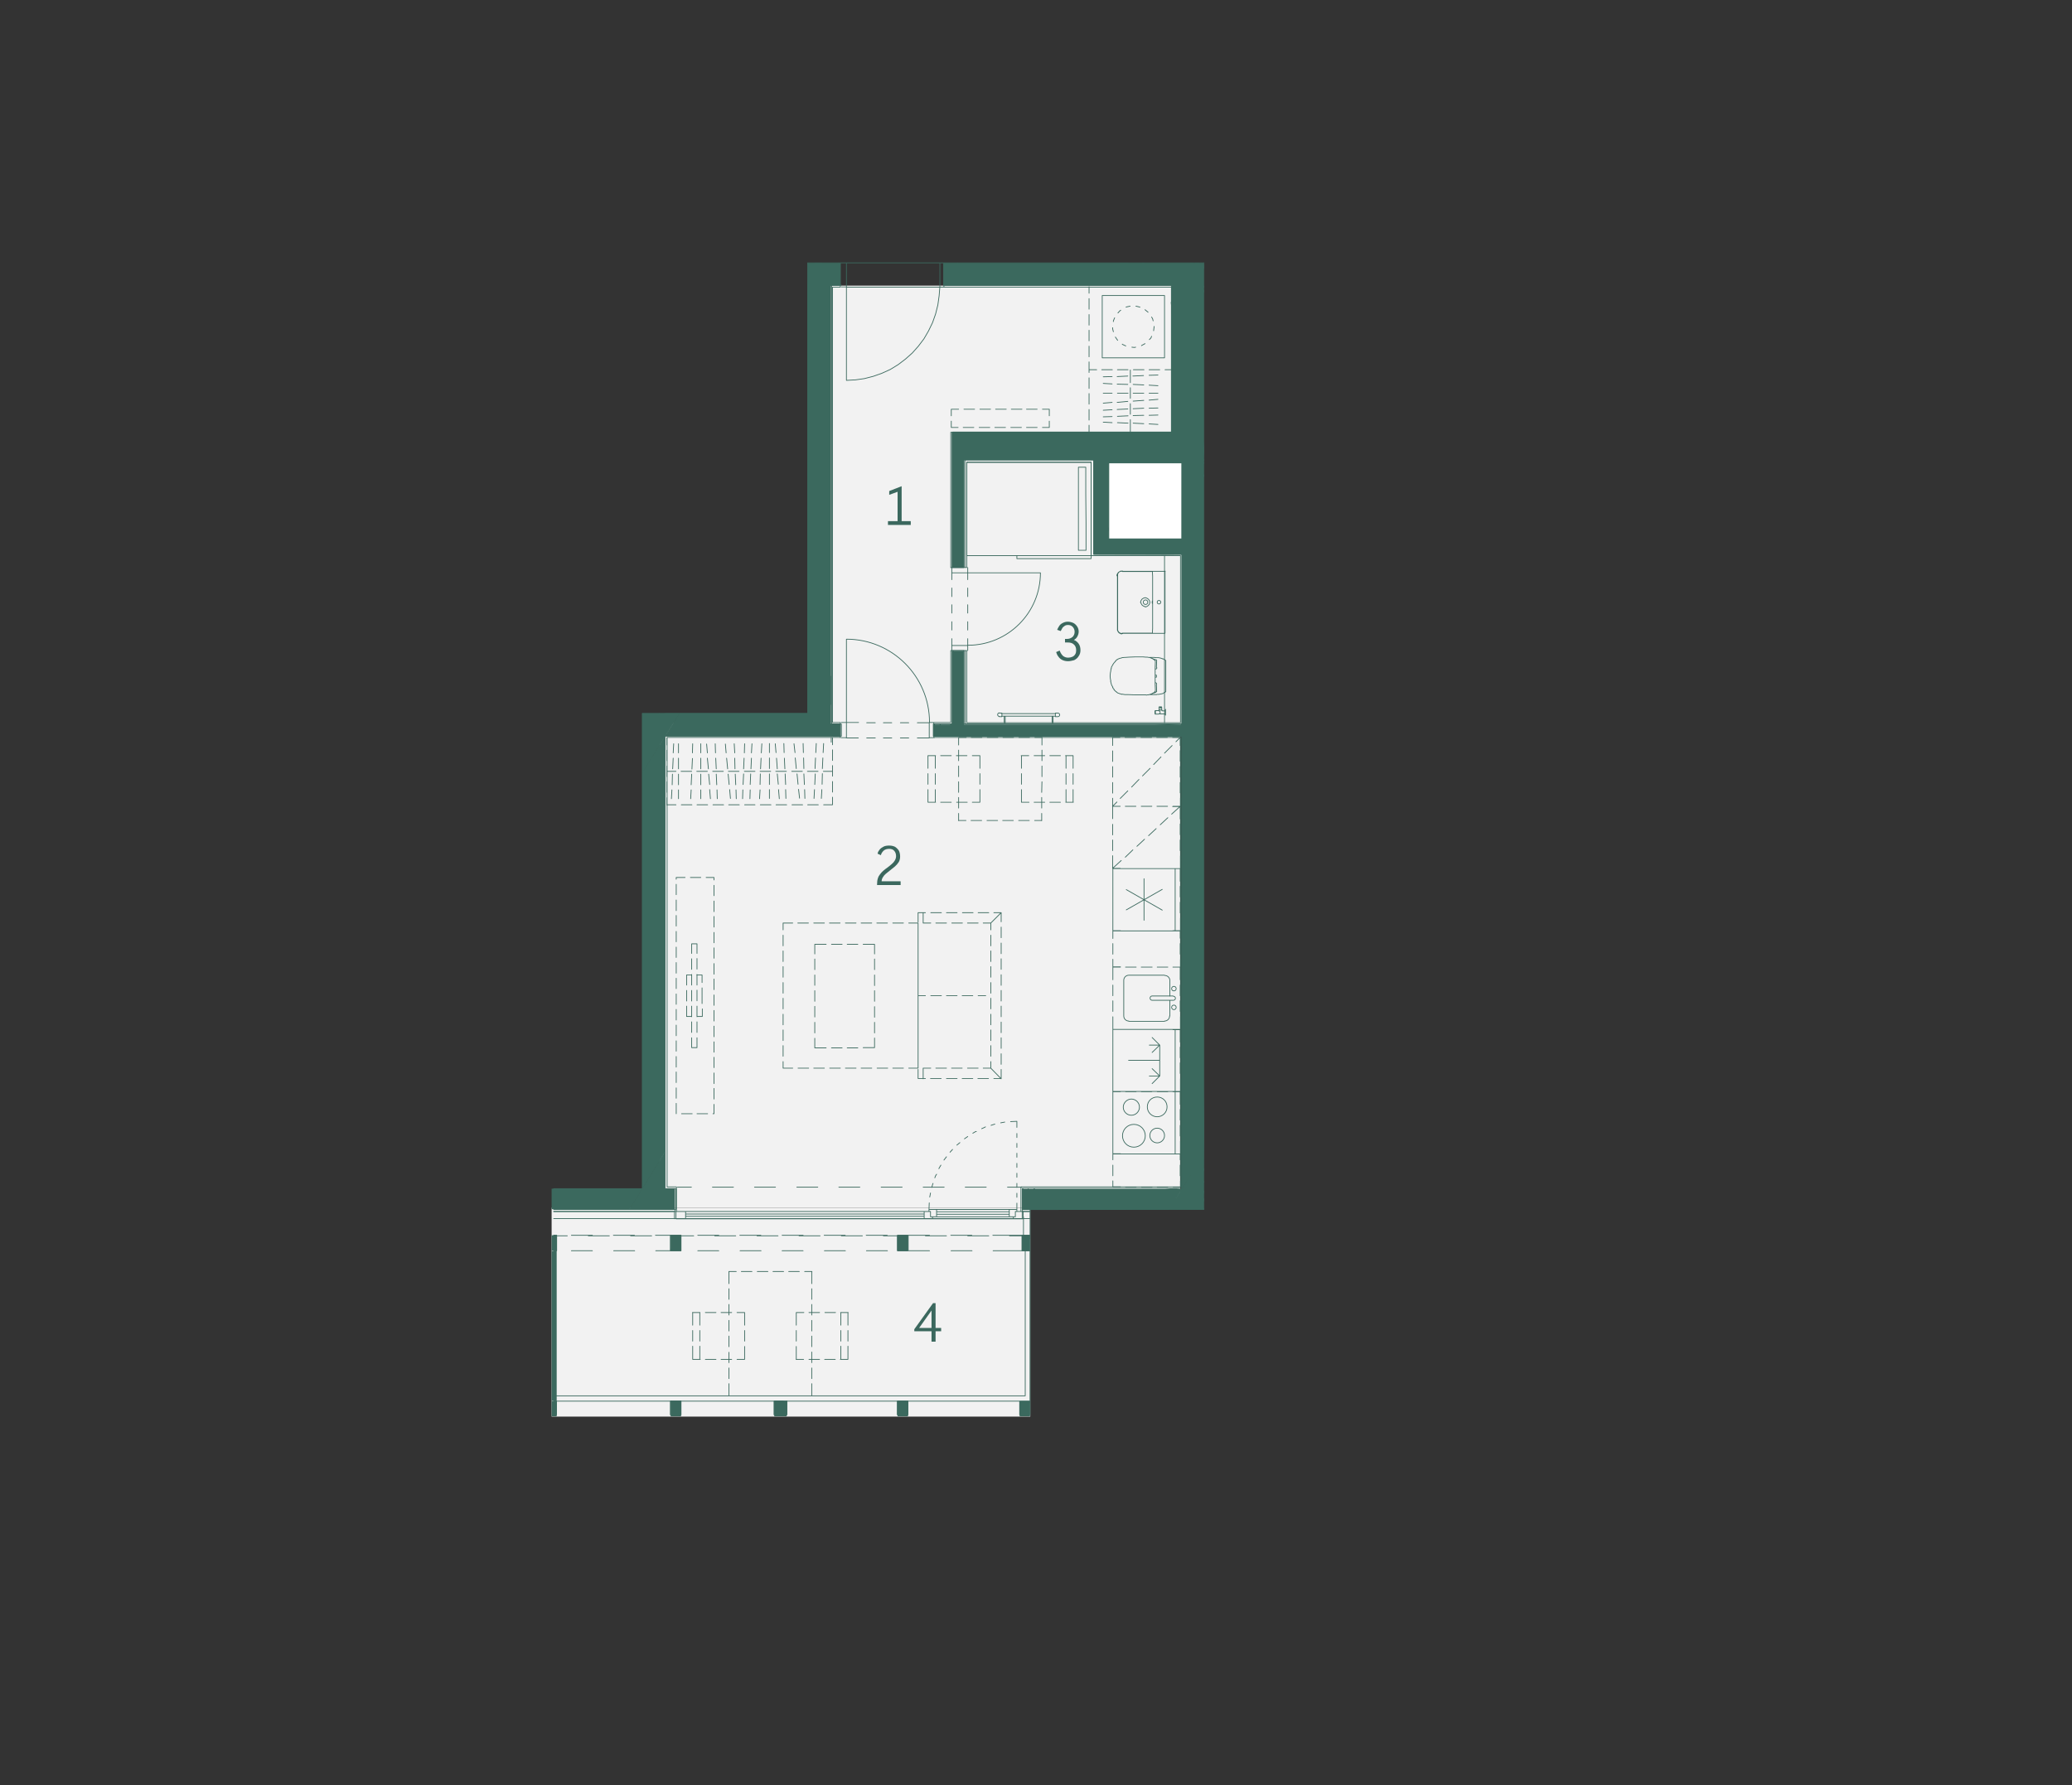 <?xml version="1.0" encoding="utf-8"?>
<!-- Generator: Adobe Illustrator 22.1.0, SVG Export Plug-In . SVG Version: 6.00 Build 0)  -->
<svg version="1.1" id="Vrstva_1" xmlns="http://www.w3.org/2000/svg" xmlns:xlink="http://www.w3.org/1999/xlink" x="0px" y="0px"
	 viewBox="0 0 818.1 705" style="enable-background:new 0 0 818.1 705;" xml:space="preserve">
<rect x="0" y="0" width="818.1" height="705" fill="#333333" stroke="none"/>
<style type="text/css">
	.st0{fill:#F2F2F2;}
	.st1{fill:#FFFFFF;}
	.st2{fill:none;stroke:#3B695E;stroke-width:0.3;stroke-linecap:round;stroke-linejoin:round;}
	.st3{clip-path:url(#SVGID_2_);}
	.st4{enable-background:new    ;}
	.st5{fill:#3B695E;}
	.st6{clip-path:url(#SVGID_4_);}
	.st7{fill:#3B685E;}
</style>
<rect x="217.8" y="476.9" class="st0" width="189" height="82.5"/>
<rect x="260.4" y="285.4" class="st0" width="205.6" height="191.5"/>
<rect x="328" y="112.8" class="st0" width="140.7" height="173.9"/>
<rect x="435.1" y="178.2" class="st1" width="36" height="36"/>
<rect x="435.1" y="178.2" class="st2" width="36" height="36"/>
<g>
	<defs>
		<polygon id="SVGID_1_" points="318.9,103.9 318.9,112.8 318.9,281.7 253.6,281.7 253.6,469.4 218.5,469.4 218.5,558.8 
			406.7,558.8 406.7,477.6 475.4,477.5 475.4,103.9 		"/>
	</defs>
	<clipPath id="SVGID_2_">
		<use xlink:href="#SVGID_1_"  style="overflow:visible;"/>
	</clipPath>
	<g class="st3">
		<path class="st2" d="M294.8,170.6l-0.2,0.1 M294.9,170.6L294.9,170.6 M295.3,170.2l-0.2,0.2 M295.1,170.4L295.1,170.4 M295,170.5
			L295,170.5 M294.7,170.7h-0.2 M282.3,170.3l-0.2-0.1 M283,170.7h-0.2 M282.8,170.7l-0.2-0.1 M282.6,170.6L282.6,170.6
			 M282.4,170.5l-0.1-0.2 M282.5,170.6L282.5,170.6 M294.5,170.6h-2.3 M288.8,170.6h3.2 M285.5,170.6H283 M283,170.6L283,170.6
			 M288.8,170.6h-3.3 M285.3,171c0.1,0.1,0.4,0.1,0.5,0s0.2-0.3,0.2-0.4 M285.3,171.1L285.3,171.1l-2.7,0.1 M282.4,170.9
			c0,0.1,0.2,0.2,0.3,0.2 M282.3,170.9l-0.6-1.8 M291.4,170.6c0,0.2,0.1,0.4,0.2,0.4s0.4,0.1,0.5,0 M292.1,171.1L292.1,171.1
			l2.7,0.1 M294.8,171.2c0.1,0,0.3-0.1,0.3-0.2 M295.2,170.9l0.6-1.8 M466.6,218.8v67.2 M466.6,290.7l-0.1,178.7 M459.8,219.4v66
			 M462.5,112.7h4.2 M372.6,112.7v-8.8 M331.7,103.8v8.8 M262.5,112.8v3.6 M262.6,149.2v25.6 M262.6,186.3v58.9 M262.6,290.7v178.7
			 M248.5,112.7v-8.8 M253.6,112.7h-5.1 M243.6,442h-2.9 M238.7,442h-4.2 M232.4,442h-4.2 M226.2,442H222 M219.9,442h-2.2
			 M247.7,446.1h-2.9 M242.7,446.1h-4.2 M236.5,446.1h-4.2 M230.3,446.1h-4.2 M224,446.1h-4.2 M243.6,442l4.1,4.1 M217.8,420.2
			L217.8,420.2 M219.9,420.2h4.2 M226.2,420.2h4.2 M232.4,420.2h4.2 M238.7,420.2h2.9 M217.8,398.3L217.8,398.3 M219.9,398.3h4.2
			 M226.2,398.3h4.2 M232.4,398.3h4.2 M238.7,398.3h2.9 M243.6,376.5h-2.9 M238.7,376.5h-4.2 M232.4,376.5h-4.2 M226.2,376.5H222
			 M219.9,376.5h-2.2 M219.9,372.4h4.2 M226.1,372.4h4.2 M232.3,372.4h4.2 M238.6,372.4h4.2 M244.8,372.4h2.9 M243.6,376.5l4.1-4.1
			 M247.7,372.4v4.6 M247.7,379.1v4.2 M247.7,385.3v4.2 M247.7,391.6v4.2 M247.7,397.8v4.2 M247.7,404v4.2 M247.7,410.3v4.2
			 M247.7,416.5v4.2 M247.7,422.8v4.2 M247.7,429v4.2 M247.7,435.2v4.2 M247.7,441.5v4.6 M243.6,376.5v3.6 M243.6,382.2v4.2
			 M243.6,388.4v4.2 M243.6,394.7v4.2 M243.6,400.9v4.2 M243.6,407.2v4.2 M243.6,413.4v4.2 M243.6,419.6v4.2 M243.6,425.9v4.2
			 M243.6,432.1v4.2 M243.6,438.4v3.6 M262.6,245.2h-9 M262.6,277.9h-9 M262.6,281.7v-3.7 M253.6,245.2v-38.7 M253.6,201.7v-52.5
			 M253.6,116.4v-3.7 M268,214.3h24.5v-24.6H268V214.3z M288.5,202l-0.2-1.6 M287.6,198.2l-0.4-0.6l-0.5-0.7 M285,195.3l-1.2-0.7
			l-0.2-0.1 M281.3,193.9l-0.6-0.1l-1,0.1 M277.4,194.4l-1.2,0.5l-0.2,0.2 M274.2,196.6l-0.4,0.3l-0.6,0.9 M272.4,200.1l-0.2,1.1
			v0.4 M272.4,204l0.1,0.3l0.4,1.2 M274.3,207.5l0.7,0.7l0.4,0.4 M277.5,209.6l0.2,0.1l1.3,0.4 M281.4,210.1l0.9-0.1l0.6-0.3
			 M285.1,208.7l1.2-1 M287.6,205.7l0.4-0.7l0.3-0.8 M460.9,291.2h-4.2 M454.7,291.2h-4.2 M448.4,291.2h-4.2 M442.2,291.2h-3
			 M466,291.2l-1.7,1.7 M462.8,294.4l-3,3 M458.4,298.9l-2.9,3 M454.1,303.4l-3,3 M449.7,307.8l-2.9,3 M445.3,312.3l-3,3 M441,316.7
			l-1.7,1.7 M428.8,206.5v10.8h-3v-32.8h2.9v10.8 M430.8,182.5h-49.1v36.9h49.1V182.5z M430.8,220.6h-29.3v-1.2h29.3V220.6z
			 M428.8,206.5l-0.1-11.1 M403.5,481.2H217.8 M217.8,551.2h187 M404.8,551.2v-57.4 M406.8,488.1h68.6 M403.5,488h-4.9 M390.4,488
			h-8.3 M373.7,488h-8.3 M357.1,488h-8.3 M340.5,488h-8.3 M323.8,488h-8.3 M307.2,488h-8.3 M290.5,488h-8.3 M273.9,488h-8.3
			 M257.3,488h-8.3 M240.6,488h-8.3 M224,488h-6.1 M266.4,481.2h-48.5 M217.8,478.4h48.5v2.9 M475.5,481.2h-71.9 M475.5,478.4h-71.9
			 M466.6,469.3h-63 M403.6,481.2v-2.9 M253.6,277.9v191.5 M217.8,553.3h189v-65.5 M320.5,551.2v-4.8 M320.5,544.4v-4.2
			 M320.5,538.1v-4.2 M320.5,531.8v-4.2 M320.5,525.6v-4.2 M320.5,519.3v-4.2 M320.5,513.1v-4.2 M320.5,506.9v-4.8 M287.8,551.2
			v-4.8 M287.8,544.4v-4.2 M287.8,538.1V534 M287.8,531.8v-4.2 M287.8,525.6v-4.2 M287.8,519.3v-4.2 M287.8,513.1v-4.2 M287.8,506.9
			v-4.8 M287.8,502.1h2.9 M292.7,502.1h4.2 M299,502.1h4.2 M305.2,502.1h4.2 M311.4,502.1h4.2 M317.7,502.1h2.9 M294,536.8v-5.1
			 M294,529.6v-4.2 M294,523.3v-5 M276.3,518.3v5 M276.3,525.4v4.2 M276.3,531.6v5.1 M273.5,518.3v5 M273.5,525.4v4.2 M273.5,531.6
			v5.1 M294,518.3h-3 M288.9,518.3h-4.2 M282.7,518.3h-4.2 M276.4,518.3h-3 M273.5,536.8h3 M278.5,536.8h4.2 M284.7,536.8h4.2
			 M291,536.8h3 M314.4,536.8v-5.1 M314.4,529.6v-4.2 M314.4,523.3v-5 M332,518.3v5 M332,525.4v4.2 M332,531.6v5.1 M334.8,518.3v5
			 M334.8,525.4v4.2 M334.8,531.6v5.1 M314.4,518.3h3 M319.4,518.3h4.2 M325.7,518.3h4.2 M331.9,518.3h3 M334.8,536.8h-3
			 M329.8,536.8h-4.2 M323.6,536.8h-4.2 M317.3,536.8h-3 M288.4,170.6v0.4 M288.4,171h0.8 M289.2,171v-0.4 M282.1,173.7l0.1,0.3
			 M282,173.5l0.1,0.2 M281.9,173.4l0.1,0.2 M281.8,173.2l0.1,0.2 M281.8,173v0.2 M281.7,172.8l0.1,0.2 M281.7,172.7L281.7,172.7
			 M281.6,172.6L281.6,172.6 M281.6,172.5v0.2 M281.6,172.4L281.6,172.4 M281.6,172.3L281.6,172.3 M281.6,172.2L281.6,172.2
			 M281.5,172.1l0.1,0.2 M281.5,172L281.5,172 M281.5,171.9L281.5,171.9 M281.5,171.8L281.5,171.8 M281.5,171.7L281.5,171.7
			 M281.5,171.6L281.5,171.6 M281.5,171.5v0.2 M281.5,171.4L281.5,171.4 M281.5,171.3L281.5,171.3 M281.5,171.2L281.5,171.2
			 M281.5,171.1L281.5,171.1 M281.5,171v0.2 M281.5,170.9L281.5,170.9 M282.2,174.2L282.2,174.2 M282.2,174l0.1,0.2 M282.4,174.4
			l0.2,0.2 M282.3,174.3l0.1,0.2 M282.6,174.6L282.6,174.6 M294.9,174.8L294.9,174.8 M294.8,174.8L294.8,174.8 M282.8,174.8h12
			 M296,171.8L296,171.8 M296,171.9L296,171.9 M296,172L296,172 M296,172.1L296,172.1 M295.9,172.2l0.1-0.2 M295.9,172.3
			L295.9,172.3 M295.9,172.4L295.9,172.4 M295.9,172.5L295.9,172.5 M295.9,172.7v-0.2 M295.8,172.8L295.8,172.8 M295.8,172.8
			L295.8,172.8 M295.8,173v-0.2 M295.8,173.2l0.1-0.2 M295.7,173.4l0.1-0.2 M295.6,173.5l0.1-0.2 M295.5,173.7l0.1-0.2 M295.4,174
			l0.1-0.3 M295.4,174.2l0.1-0.2 M295.3,174.2L295.3,174.2 M295.2,174.4l0.1-0.2 M295,174.6l0.2-0.2 M294.9,174.7L294.9,174.7
			 M296.1,171.6v-0.2 M296.1,171.7L296.1,171.7 M296.1,171.5L296.1,171.5 M411.5,291.2h-2.9 M406.5,291.2h-4.2 M400.2,291.2h-4.2
			 M394,291.2h-4.2 M387.7,291.2h-4.2 M381.5,291.2h-2.9 M386.9,298.4h-3 M381.8,298.4h-4.2 M375.6,298.4h-4.2 M369.4,298.4h-3
			 M366.4,316.8h3 M371.4,316.8h4.2 M377.7,316.8h4.2 M383.9,316.8h3 M403.3,298.4v5 M403.3,305.5v4.2 M403.3,311.8v5 M420.9,316.8
			v-5 M420.9,309.7v-4.2 M420.9,303.4v-5 M423.7,316.8v-5 M423.7,309.7v-4.2 M423.7,303.4v-5 M386.9,316.8v-5 M386.9,309.7v-4.2
			 M386.9,303.4v-5 M403.3,316.8h3 M408.3,316.8h4.2 M414.5,316.8h4.2 M420.8,316.8h3 M423.7,298.4h-3 M418.7,298.4h-4.2
			 M412.5,298.4h-4.2 M406.2,298.4h-3 M366.4,298.4v5 M366.4,305.5v4.2 M366.4,311.8v5 M369.3,298.4v5 M369.3,305.5v4.2
			 M369.3,311.8v5 M439.4,367.6h24.6V343h-24.6V367.6z M458.9,351.2l-14.2,8.1 M451.7,347v16.4 M458.9,359.4l-14.2-8.1 M445.7,385.1
			c-1.1,0-2,0.9-2,2 M443.7,401.2c0,1.1,0.9,2,2,2 M443.7,401.2v-14 M445.7,385.1h14.1 M461.9,387.2c0-1.1-0.9-2-2-2 M459.8,403.3
			h-14.1 M459.8,403.2c1.1,0,2-0.9,2-2 M454.8,393.3h8.4 M463.5,396.9c-0.5,0-0.9,0.4-0.9,0.9s0.4,0.9,0.9,0.9s0.9-0.4,0.9-0.9
			S464,396.9,463.5,396.9 M463.5,389.5c-0.5,0-0.9,0.4-0.9,0.9s0.4,0.9,0.9,0.9s0.9-0.4,0.9-0.9S464,389.5,463.5,389.5 M454.1,394.2
			c0,0.5,0.4,0.8,0.8,0.8 M454.9,393.3c-0.5,0-0.8,0.4-0.8,0.8 M463.3,395h-8.4 M461.9,387.2v6.2 M461.9,395v6.2 M463.3,395
			c0.5,0,0.8-0.4,0.8-0.8 M464.1,394.2c0-0.5-0.4-0.8-0.8-0.8 M439.3,318.4v4.9 M439.3,325.5v4.2 M439.3,331.7v4.2 M439.3,337.9v5h3
			 M444.4,343h4.2 M450.6,343h4.2 M456.8,343h4.2 M463.1,343h3v-5 M466,335.9v-4.2 M466,329.6v-4.2 M466,323.4v-4.9h-3 M461,318.4
			h-4.2 M454.8,318.4h-4.2 M448.5,318.4h-4.2 M442.3,318.4h-3 M466,318.4l-3.4,3.1 M461.1,322.9l-3,2.8 M456.5,327.2l-3,2.8
			 M451.9,331.4l-3,2.8 M447.3,335.6l-3,2.9 M442.7,339.8l-3.4,3.1 M439.4,381.9v5 M439.4,389v4.2 M439.4,395.2v4.2 M439.4,401.5v5
			h3 M444.4,406.5h4.2 M450.7,406.5h4.2 M456.9,406.5h4.2 M463.2,406.5h2.9v-5 M466,399.4v-4.2 M466,393.2V389 M466,386.9v-5h-2.9
			 M461.1,381.9h-4.2 M454.8,381.9h-4.2 M448.6,381.9h-4.2 M442.4,381.9h-3 M439.4,406.5v4.9 M439.4,413.5v4.2 M439.4,419.8v4.2
			 M439.4,426v5h3 M444.4,431h4.2 M450.7,431h4.2 M456.9,431h4.2 M463.2,431h2.9v-5 M466,423.9v-4.2 M466,417.7v-4.2 M466,411.5
			v-4.9h-2.9 M461.1,406.5h-4.2 M454.8,406.5h-4.2 M448.6,406.5h-4.2 M442.4,406.5h-3 M439.4,455.7v2.3 M439.4,460.1v4.2
			 M439.4,466.3v2.4h3 M444.4,468.8h4.2 M450.7,468.8h4.2 M456.9,468.8h4.2 M463.2,468.8h2.9v-2.4 M466,464.3v-4.2 M466,458v-2.3
			h-2.9 M461.1,455.7h-4.2 M454.8,455.7h-4.2 M448.6,455.7h-4.2 M442.4,455.7h-3 M439.4,431.1v5 M439.4,438.2v4.2 M439.4,444.4v4.2
			 M439.4,450.6v5h3 M444.4,455.7h4.2 M450.7,455.7h4.2 M456.9,455.7h4.2 M463.2,455.7h2.9v-5 M466,448.6v-4.2 M466,442.3v-4.2
			 M466,436.1v-5h-2.9 M461.1,431.1h-4.2 M454.8,431.1h-4.2 M448.6,431.1h-4.2 M442.4,431.1h-3 M439.4,406.5H464V431h-24.6V406.5z
			 M445.6,418.7h12.3 M457.9,424.9v-12.2 M457.9,412.7h-4.1 M457.9,412.7l-3-3 M457.9,412.7l-3,2.9 M457.9,424.9h-4.1 M457.9,424.9
			l-3,3 M457.9,424.9l-3-2.9 M439.4,431H464 M464,455.7h-24.6 M439.4,431v24.6 M464,431v24.6 M456.9,441c2.1,0,3.9-1.7,3.9-3.9
			s-1.7-3.9-3.9-3.9s-3.9,1.7-3.9,3.9S454.8,441,456.9,441 M446.7,440.4c1.8,0,3.2-1.5,3.2-3.2c0-1.8-1.5-3.2-3.2-3.2
			s-3.2,1.5-3.2,3.2S444.9,440.4,446.7,440.4 M447.7,453c2.5,0,4.5-2,4.5-4.5c0-2.5-2-4.5-4.5-4.5s-4.5,2-4.5,4.5
			S445.2,453,447.7,453 M456.9,451.3c1.6,0,2.9-1.3,2.9-2.9s-1.3-2.9-2.9-2.9s-2.9,1.3-2.9,2.9S455.3,451.3,456.9,451.3
			 M439.4,367.6v3 M439.4,372.6v4.2 M439.4,378.8v3h3 M444.4,381.9h4.2 M450.7,381.9h4.2 M456.9,381.9h4.2 M463.2,381.9h2.9v-3
			 M466,376.8v-4.2 M466,370.5v-3h-2.9 M461.1,367.6h-4.2 M454.8,367.6h-4.2 M448.6,367.6h-4.2 M442.4,367.6h-3 M439.4,343v5
			 M439.4,350.1v4.2 M439.4,356.3v4.2 M439.4,362.5v5h3 M444.4,367.6h4.2 M450.7,367.6h4.2 M456.9,367.6h4.2 M463.2,367.6h2.9v-5
			 M466,360.5v-4.2 M466,354.2v-4.2 M466,348v-5h-2.9 M461.1,343h-4.2 M454.8,343h-4.2 M448.6,343h-4.2 M442.4,343h-3 M439.3,291.2
			v3.2 M439.3,296.5v4.2 M439.3,302.7v4.2 M439.3,309v4.2 M439.3,315.2v3.2h3 M444.3,318.4h4.2 M450.6,318.4h4.2 M456.8,318.4h4.2
			 M463.1,318.4h3v-3.2 M466,313.1V309 M466,306.9v-4.2 M466,300.6v-4.2 M466,294.4v-3.2h-3 M253.6,149.1h4.5l-4.5,7.3V149.1z
			 M258.2,149.1L258.2,149.1l-4.5,7.3L258.2,149.1z M253.6,156.4l4.5-7.3L253.6,156.4z M258.2,149.1L258.2,149.1l-4.5,7.3
			L258.2,149.1z M253.6,156.4l4.5-7.3L253.6,156.4z M258.2,149.1h4.5l-4.5,7.3V149.1z M262.7,149.1h-4.5H262.7z M258.2,156.4
			l4.5,50.4l-4.5,7.4V156.4L258.2,156.4z M262.7,149.1l-4.5,7.3l4.5,50.4V149.1z M258.2,214.2l4.5-2.2l-4.5,7.4V214.2L258.2,214.2z
			 M262.7,206.8l-4.5,7.4l4.5-2.2V206.8L262.7,206.8z M253.6,245.1l4.5-7.3v7.3H253.6z M258.2,219.3l4.5,11.3l-4.5,7.3V219.3z
			 M262.7,211.9l-4.5,7.4l4.5,11.3V211.9L262.7,211.9z M253.6,156.4l4.5,81.5l-4.5,7.3V156.4L253.6,156.4z M258.2,149.1l-4.5,7.3
			l4.5,81.5V149.1L258.2,149.1z M258.2,245.1l4.5-7.3v7.3H258.2z M258.2,237.8v7.3l4.5-7.3H258.2z M258.2,237.8l4.5-7.3v7.3H258.2z
			 M298.1,181.5h3.2l-3.2,5.1V181.5z M301.3,181.5L301.3,181.5l-3.2,5.1L301.3,181.5z M298.1,186.6l3.2-5.1L298.1,186.6z
			 M298.1,186.6l9.6-5.1l-9.6,15.5V186.6z M301.3,181.5l-3.2,5.1l9.6-5.1H301.3z M315.4,187.4l3.6-5.9v5.9H315.4z M304.1,187.4h11.3
			l3.6-5.9L304.1,187.4z M304.1,187.4l3.6-5.9H319L304.1,187.4z M298.1,197l6,8.7l-6,9.6V197z M304.1,187.4l-6,9.6l6,8.7V187.4z
			 M298.1,215.3l6,3.6l-6,9.6V215.3z M304.1,205.7l-6,9.6l6,3.6V205.7z M298.1,228.6l6-6l-3.7,6H298.1z M304.1,219l-6,9.6l6-6V219z
			 M315.4,228.6l3.6-6v6H315.4z M300.4,228.6h15l3.6-6L300.4,228.6L300.4,228.6z M300.4,228.6l3.7-6H319L300.4,228.6L300.4,228.6z
			 M372.7,103.8h5.5l-5.5,8.8V103.8z M444.9,103.8l-4.9,8.8h-67.4L444.9,103.8z M445.5,103.8h-0.7l-4.9,8.8L445.5,103.8L445.5,103.8
			z M444.9,103.8l-72.2,8.8l5.5-8.8H444.9L444.9,103.8z M451.6,103.8l-5.5,8.8H440L451.6,103.8z M451.7,103.8L451.7,103.8l-5.5,8.8
			L451.7,103.8z M451.6,103.8l-11.6,8.8l5.5-8.8H451.6L451.6,103.8z M471.2,103.8h1l-1,1.6V103.8z M470.9,103.8l-5.4,8.8h-19.4
			L470.9,103.8L470.9,103.8z M471.1,103.8h-0.2l-5.4,8.8L471.1,103.8L471.1,103.8z M470.9,103.8l-24.8,8.8l5.5-8.8H470.9
			L470.9,103.8z M465.6,112.6l5.6-7.3l-4.5,7.3H465.6z M471.1,103.8l0.1,1.6l-5.6,7.3L471.1,103.8L471.1,103.8z M471.2,103.8
			L471.2,103.8v1.6V103.8z M475.5,104.6l-4.3,15.3v-14.7L475.5,104.6z M475.5,112.8v-8.2l-4.3,15.3L475.5,112.8z M472.2,103.8
			l3.4,0.9l-4.3,0.7L472.2,103.8L472.2,103.8z M475.5,103.8h-3.4l3.4,0.9V103.8z M475.5,114.5l-4.3,7.2V120L475.5,114.5z
			 M475.5,114.6L475.5,114.6l-4.3,7.1L475.5,114.6L475.5,114.6z M475.5,114.5l-4.3,5.5l4.3-7.2V114.5z M466.7,112.6l4.5,9.1
			l-4.5,7.3V112.6z M471.2,105.3l-4.5,7.3l4.5,9.1V105.3z M471.2,121.7l-4.5,7.3L471.2,121.7z M471.2,121.7L471.2,121.7l-4.5,7.3
			L471.2,121.7z M475.5,114.6l-4.3,7.1L475.5,114.6z M475.5,114.6L475.5,114.6l-4.3,7.1L475.5,114.6z M466.7,129l4.5-1.1l-4.5,7.3
			V129L466.7,129z M471.2,121.7l-4.5,7.3l4.5-1.1V121.7z M475.5,181.2l-4.3,8.4v-67.9L475.5,181.2z M475.5,182.4v-1.2l-4.3,8.4
			L475.5,182.4L475.5,182.4z M475.5,181.2l-4.3-59.4l4.3-7.1V181.2z M475.5,187.4l-4.3,7.3v-5.1L475.5,187.4z M475.5,187.5
			L475.5,187.5l-4.3,7.2L475.5,187.5z M475.5,187.4l-4.3,2.2l4.3-7.2V187.4L475.5,187.4z M403.6,469.3h2.5l-2.5,4.1V469.3z
			 M403.6,473.4h2.5l-2.5,4.2V473.4z M408.6,469.3l-5,4.1h2.5L408.6,469.3L408.6,469.3z M406.1,469.3h2.5l-5,4.1L406.1,469.3
			L406.1,469.3z M464.1,473.4l7.1-11.4v11.4H464.1z M466.7,135.2l4.5,326.9l-4.6,7.3L466.7,135.2L466.7,135.2z M471.2,127.9
			l-4.5,7.3l4.5,326.9V127.9L471.2,127.9z M406.1,473.4l60.5-4.1l-2.5,4.1H406.1z M408.6,469.3l-2.5,4.1l60.5-4.1H408.6z
			 M471.2,473.4l-2.6,4.2h2.6V473.4z M403.6,477.6l67.6-4.2l-2.6,4.2H403.6L403.6,477.6z M406.1,473.4l-2.5,4.2l67.6-4.2H406.1
			L406.1,473.4z M471.2,473.4h2.5l-2.5,4.2V473.4z M475.5,461.1l-4.3,12.3V194.8L475.5,461.1L475.5,461.1z M475.5,466.3v-5.2
			l-4.3,12.3L475.5,466.3z M475.5,461.1l-4.3-266.4l4.3-7.2V461.1L475.5,461.1z M475.5,473.4h-1.8l1.8-3V473.4z M475.5,470.3
			l-1.8,3.1h-2.5L475.5,470.3L475.5,470.3z M475.5,470.4L475.5,470.4l-1.8,3L475.5,470.4z M475.5,470.3l-4.3,3.1l4.3-7.1V470.3z
			 M475.5,477.5h-2.4l2.4-3.9V477.5z M475.5,473.5l-2.4,4l-1.9,0.1L475.5,473.5L475.5,473.5z M475.5,473.6L475.5,473.6l-2.4,3.9
			L475.5,473.6z M473.7,473.4l1.8,0.1l-4.3,4.1L473.7,473.4L473.7,473.4z M475.5,473.4h-1.8H475.5L475.5,473.4z M248.5,103.8h5.6
			l-5.6,8.8V103.8z M248.5,112.7l10.6-8.8h-5L248.5,112.7z M253.6,112.7h-5.1l10.6-8.8L253.6,112.7L253.6,112.7z M253.6,112.7
			l7.7-8.8H259L253.6,112.7L253.6,112.7z M253.6,116.4v-3.7l7.7-8.8L253.6,116.4z M260.2,116.4l2.3-3.6l-0.1,3.6H260.2z
			 M253.6,116.4l14.5-12.6h-6.8L253.6,116.4L253.6,116.4z M260.2,116.4h-6.7l14.5-12.6L260.2,116.4L260.2,116.4z M324,103.8l-5,8.9
			h-56.3L324,103.8z M324.5,103.8H324l-5,8.9L324.5,103.8z M324,103.8l-61.4,8.9l5.5-8.9H324z M331.5,103.8l-12.6,20.4v-11.5
			L331.5,103.8L331.5,103.8z M331.6,103.8L331.6,103.8l-12.7,20.4L331.6,103.8z M331.5,103.8l-12.6,8.9l5.5-8.9H331.5L331.5,103.8z
			 M318.9,124.3l12.7-17.5l-12.7,20.5V124.3z M331.6,103.8l0.1,2.9l-12.7,17.5L331.6,103.8L331.6,103.8z M331.7,103.8L331.7,103.8
			v2.9V103.8z M329.5,112.7l2.2-3.5v3.5H329.5z M327.9,112.7h1.6l2.2-3.5L327.9,112.7z M327.9,112.7l3.7-5.9v2.4L327.9,112.7
			L327.9,112.7z M318.9,127.3l9-12.1l-9,14.6V127.3L318.9,127.3z M327.9,112.7l-9,14.7l9-12.1V112.7L327.9,112.7z M253.6,278h9
			l-9,14.6L253.6,278L253.6,278z M253.6,292.5l9-10.8l-9,14.6L253.6,292.5L253.6,292.5z M262.6,278l-9,14.6l9-10.8V278z
			 M318.9,129.8l9,55l-9,14.6V129.8z M327.9,115.2l-9,14.7l9,55V115.2z M253.6,296.2l14.6-14.6l-14.6,23.6V296.2z M262.6,281.7
			l-9,14.6l14.6-14.6H262.6L262.6,281.7z M318.9,199.4l9,67.6l-9,14.6V199.4L318.9,199.4z M327.9,184.9l-9,14.6l9,67.6V184.9z
			 M262.6,290.7l56.3-9l-5.5,9H262.6z M268.1,281.7l-5.5,9l56.3-9H268.1z M253.6,305.3l9,67.7l-9,14.6L253.6,305.3L253.6,305.3z
			 M262.6,290.7l-9,14.6l9,67.7V290.7L262.6,290.7z M320.3,290.7l7.6-12.5v12.5H320.3z M313.4,290.7h6.9l7.6-12.5L313.4,290.7z
			 M313.4,290.7L328,267v11.2L313.4,290.7z M253.6,387.5l9,67.3l-9,14.6L253.6,387.5L253.6,387.5z M262.6,372.9l-9,14.6l9,67.3
			V372.9z M253.6,469.4l-35.8,8.1v-2.2L253.6,469.4L253.6,469.4z M248.6,477.5l5-8.1l-35.8,8.1H248.6z M217.8,475.4v-6h35.8
			L217.8,475.4z M248.6,477.5l14-8.1l-5,8.1H248.6z M262.6,454.8l-14,22.7l14-8.1V454.8z M261.2,477.5l5.1-8.1v8.1H261.2z
			 M257.6,477.5h3.6l5.1-8.1L257.6,477.5L257.6,477.5z M257.6,477.5l5-8.1h3.7L257.6,477.5z M314.9,112.8h4.1l-4.1,6.6V112.8z
			 M314.9,181.6l4.1-6.7v6.7H314.9z M314.9,119.4v62.2l4.1-6.7L314.9,119.4z M314.9,119.4l4.1-6.6v62.1L314.9,119.4z M431.8,176.8
			h9.6l-9.6,15.5V176.8z M431.8,192.3l5.9,16.9l-5.9,9.6V192.3L431.8,192.3z M437.7,182.8l-5.9,9.5l5.9,16.9V182.8L437.7,182.8z
			 M431.8,218.9l5.9-6l-3.6,6H431.8z M437.7,209.2l-5.9,9.6l5.9-6V209.2z M462.9,182.8l3.7-6v6H462.9z M437.7,182.8h25.2l3.7-6
			L437.7,182.8z M437.7,182.8l3.7-6h25.2L437.7,182.8z M462.9,218.9l3.7-6v6H462.9z M434,218.9h28.9l3.7-6L434,218.9z M434,218.9
			l3.6-6h29L434,218.9L434,218.9z M375.9,170.7h3.8l-3.8,6.1V170.7z M462.5,112.7h4.2l-4.2,6.7V112.7z M375.9,176.8l55-6.1l-3.8,6.1
			H375.9L375.9,176.8z M379.7,170.7l-3.8,6.1l55-6.1H379.7L379.7,170.7z M458.7,176.8l7.9-12.7v12.7H458.7z M462.5,119.4l4.2,44.7
			l-4.2,6.6V119.4L462.5,119.4z M466.6,112.7l-4.2,6.7l4.2,44.7C466.6,164.1,466.6,112.7,466.6,112.7z M427,176.8l35.5-6.1l-3.7,6.1
			H427z M430.8,170.7l-3.8,6.1l35.5-6.1H430.8z M375.9,176.8h7.6l-7.6,12.4V176.8z M375.9,224.1l4.7-7.6v7.6H375.9z M375.9,189.2
			v34.9l4.7-7.6L375.9,189.2L375.9,189.2z M375.9,189.2l4.7-7.6v34.9L375.9,189.2L375.9,189.2z M428.8,181.6l3-4.8v4.8H428.8z
			 M380.6,181.6h48.3l3-4.8L380.6,181.6z M380.6,181.6l3-4.8h48.3L380.6,181.6z M262.6,181.6h3l-3,4.7V181.6z M295.2,186.3l2.9-4.7
			v4.7H295.2z M262.6,186.3h32.6l2.9-4.7L262.6,186.3L262.6,186.3z M262.6,186.3l3-4.7H298L262.6,186.3L262.6,186.3z M375.9,256.9
			h4.7l-4.7,7.6V256.9z M368.5,285.9h2.9l-2.9,4.8V285.9z M375.9,264.5l4.7,13.8l-4.7,7.6V264.5z M380.6,256.9l-4.7,7.6l4.7,13.8
			V256.9z M368.5,290.7l7.4-4.8l-3,4.8H368.5L368.5,290.7z M371.4,285.9l-2.9,4.8l7.4-4.8H371.4z M380.6,278.3L380.6,278.3l-4.7,7.6
			L380.6,278.3z M375.9,285.9l4.7-7.6L375.9,285.9z M375.9,285.9L375.9,285.9l-3,4.8L375.9,285.9z M372.9,290.7l3-4.8L372.9,290.7z
			 M372.9,290.7l7.6-4.8l-2.9,4.8H372.9L372.9,290.7z M380.6,278.3l-7.6,12.4l7.6-4.8V278.3L380.6,278.3z M463.7,290.7l3-4.8v4.8
			H463.7z M377.7,290.7h86l3-4.8L377.7,290.7L377.7,290.7z M377.7,290.7l2.9-4.8h86.1L377.7,290.7z M327.9,285.9h3l-3,4.8V285.9z
			 M328.7,290.7l3-4.8v4.8H328.7z M327.9,290.7h0.8l3-4.8L327.9,290.7z M327.9,290.7l3-4.8h0.8L327.9,290.7z M249.9,201.7h2.9
			l-2.9,4.8V201.7z M250.6,206.5l2.9-4.8v4.8H250.6z M249.9,206.5h0.7l2.9-4.8L249.9,206.5z M249.9,206.5l2.9-4.8h0.8L249.9,206.5z
			 M217.8,490.5v-2.7h1.6L217.8,490.5z M217.8,491v-0.2l1.9-3L217.8,491L217.8,491z M219.4,487.8l-1.6,3v-0.3L219.4,487.8z
			 M219.7,487.8h-0.3l-1.6,3L219.7,487.8L219.7,487.8z M217.8,494.7v-0.6h0.4L217.8,494.7z M218.2,493.9l1.5-2.4v2.4H218.2z
			 M219.7,491.5l-1.9,2.4v-1.1L219.7,491.5z M218.2,493.9l1.5-2.4l-1.9,2.4H218.2L218.2,493.9z M219.7,487.8l-1.9,4.9V491
			L219.7,487.8z M219.7,491.5v-3.6l-1.9,4.9L219.7,491.5z M218.1,552.6l-0.4,0.6L218.1,552.6z M218.1,553.2v-0.6l-0.4,0.6H218.1z
			 M217.7,553.2v-54.7l0.4,54.1L217.7,553.2z M218.1,494.1l-0.4,4.4v-3.8L218.1,494.1L218.1,494.1z M218.1,552.6v-58.5l-0.4,4.4
			L218.1,552.6z M264.7,487.8h3.8l-3.8,6.1V487.8z M265,493.9l3.8-6.1v6.1H265z M264.7,493.9h0.3l3.8-6.1L264.7,493.9z M264.7,493.9
			l3.8-6.1h0.3L264.7,493.9z M264.7,559.3v-6.1h3.8L264.7,559.3z M265.1,559.3l3.7-6.1l-4.1,6.1H265.1L265.1,559.3z M268.8,559.3
			h-3.7l3.7-6.1V559.3z M268.5,553.3l-3.8,6.1L268.5,553.3z M268.8,553.3h-0.3l-3.8,6.1L268.8,553.3z M305.6,559.3v-6.1h3.7
			L305.6,559.3z M306.9,559.3h-1.2l4.9-6.1L306.9,559.3z M309.4,553.3l-3.7,6.1L309.4,553.3z M310.6,553.3h-1.2l-3.7,6.1
			L310.6,553.3z M310.6,559.3h-0.4l0.4-0.8V559.3z M354.3,487.8h0.4l-0.4,0.8V487.8z M310.1,559.3h-3.2l3.6-0.8L310.1,559.3
			L310.1,559.3z M310.6,553.3l-3.6,6.1h-0.1L310.6,553.3z M310.6,558.6v-5.3l-3.6,6.1L310.6,558.6z M354.3,488.6l3.7-0.8l-3.7,6.1
			V488.6z M354.8,487.8l-0.4,0.8l3.7-0.8H354.8L354.8,487.8z M354.6,493.9l3.8-6.1v6.1H354.6z M354.3,493.9h0.3l3.8-6.1L354.3,493.9
			z M354.3,493.9l3.7-6.1h0.4L354.3,493.9L354.3,493.9z M354.3,559.3v-6.1h3.7L354.3,559.3z M354.6,559.3l3.8-6.1l-4.1,6.1H354.6z
			 M358.4,559.3h-3.8l3.8-6.1V559.3z M358.1,553.3l-3.7,6.1L358.1,553.3z M358.4,553.3h-0.4l-3.7,6.1L358.4,553.3L358.4,553.3z
			 M406.8,487.8h-3.3H406.8z M403.5,487.8h3.3H403.5z M403.5,493.1L403.5,493.1v-5.3V493.1z M403.5,487.8v5.3V487.8z M403.5,493.9
			L403.5,493.9v-0.8V493.9z M403.5,493.1v0.8V493.1z M406.8,488.6L406.8,488.6v-0.8V488.6z M406.8,487.8v0.8V487.8z M406.8,493.9
			L406.8,493.9v-5.3V493.9z M406.8,488.6v5.3V488.6z M406.8,493.9h-3.3H406.8z M403.5,493.9h3.3H403.5z M403.5,487.8h3.3l-3.3,5.3
			V487.8z M403.5,493.9l3.3-5.3v5.3H403.5z M403.5,493.1v0.8l3.3-5.3L403.5,493.1z M403.5,493.1l3.3-5.3v0.8L403.5,493.1z
			 M217.7,556v-2.7h1.6L217.7,556z M219.6,553.3l-1.9,6.1v-2.9L219.6,553.3z M219.6,559.3v-6.1l-1.9,6.1H219.6z M217.7,556.5v-0.3
			l1.9-3L217.7,556.5z M219.4,553.3l-1.6,3V556L219.4,553.3z M219.6,553.3h-0.3l-1.6,3L219.6,553.3L219.6,553.3z M406.4,553.4
			l-3.8,6v-6H406.4z M402.7,559.3l3.7-6L402.7,559.3L402.7,559.3L402.7,559.3z M403,559.3l3.7-6l-4.1,6H403L403,559.3z M406.8,559.3
			H403l3.7-6V559.3z M406.4,553.4l-3.7,6L406.4,553.4z M406.8,553.4h-0.4l-3.7,6L406.8,553.4L406.8,553.4z M416.7,282.8h-21.2
			 M416.7,281.8h-21.2 M416.7,283h1 M417.7,281.6h-1v1.4 M417.7,283c0.4,0,0.7-0.3,0.7-0.7s-0.3-0.7-0.7-0.7 M395.5,283h-1
			 M394.6,281.6h1v1.4 M394.6,281.5c-0.4,0-0.7,0.3-0.7,0.7s0.3,0.7,0.7,0.7 M415.4,282.8h0.4v2.6h-0.4V282.8z M396.9,282.8h-0.4
			v2.6h0.4V282.8z M378.5,291.3v2.9 M378.5,296.2v4.2 M378.5,302.5v4.2 M378.5,308.7v4.2 M378.5,314.9v4.2 M378.5,321.2v2.9
			 M411.4,291.3v2.9 M411.4,296.2v4.2 M411.4,302.5v4.2 M411.4,308.7l-0.1,4.2 M411.3,314.9v4.2 M411.3,321.2v2.9 M411.3,324h-2.8
			 M406.4,324h-4.2 M400.1,324h-4.2 M393.9,324h-4.2 M387.6,324h-4.2 M381.4,324h-2.9"/>
		<path class="st2" d="M302.6,124.7h4.9 M300.6,132.8v-6.2 M307.5,131.1l-0.7,0.1l-0.5,0.4l-0.4,0.5l-0.2,0.7 M310.1,132.8v6.4
			 M310.1,140.8h-0.9 M310.1,140.8v-1.6 M309.2,132.8l-0.1,0.5 M310,132.8l0.1,0.5 M310.1,132.3l-0.1,0.5 M307.5,134.5l-0.7-0.1
			l-0.5-0.4l-0.4-0.5l-0.2-0.7 M403.6,487.8H392 M383.7,487.8h-8.3 M367,487.8h-8.3 M350.3,487.8H342 M333.7,487.8h-8.3
			 M317.1,487.8h-8.3 M300.4,487.8h-8.3 M283.8,487.8h-8.3 M267.1,487.8h-8.3 M250.5,487.8h-8.3 M233.9,487.8h-8.3 M358.5,553.3
			h-4.1v6.1 M358.5,559.3v-6.1 M268.9,553.3h-4.1v6.1 M268.9,559.3v-6.1 M217.8,553.3h1.9v6.1 M310.7,553.3h-4.9v6.1 M310.7,559.3
			v-6.1 M403.6,493.9h-11.5 M383.8,493.9h-8.3 M367,493.9h-8.3 M350.4,493.9h-8.3 M333.8,493.9h-8.3 M317.1,493.9h-8.3 M300.5,493.9
			h-8.3 M283.8,493.9h-8.3 M267.2,493.9h-8.3 M250.6,493.9h-8.3 M233.9,493.9h-8.3 M407,487.8h-3.3v6.1h3.3V487.8z M358.6,487.8
			h-4.1v6.1h4.1V487.8z M268.9,487.8h-4.1v6.1h4.1V487.8z M219.8,487.8h-1.9 M217.9,493.9h1.9v-6.1 M218.2,494.1v59.1h-0.4
			 M217.9,494.1h0.4 M406.9,553.4h-4.2v6 M406.9,559.3v-6 M275.2,413.7v-3.9 M275.2,407.7v-4.2 M275.2,401.5v-4.2 M275.2,395.2v-4.2
			 M275.2,389v-4.2 M275.2,382.7v-4.2 M275.2,376.5v-3.8h-2.1v3.8 M273.1,378.6v4.2 M273.1,384.8v4.2 M273.1,391.1v4.2 M273.1,397.3
			v4.2 M273.1,403.5v4.2 M273.1,409.8v3.9h2.1 M277.2,393.1v-3 M277.2,388v-3h-2.1 M273.1,385h-2v4 M271.1,391.1v4.2 M271.1,397.3
			v4.1h2 M275.2,401.4h2.1v-3 M277.2,396.3v-3.1 M321.7,372.9h4.5 M328.3,372.9h4.2 M334.5,372.9h4.2 M340.8,372.9h4.5v3.8
			 M345.3,378.7v4.2 M345.3,385v4.2 M345.3,391.2v4.2 M345.3,397.5v4.2 M345.3,403.7v4.2 M345.3,409.9v3.8h-4.5 M338.7,413.8h-4.2
			 M332.5,413.8h-4.2 M326.2,413.8h-4.5v-3.8 M321.7,407.9v-4.2 M321.7,401.6v-4.2 M321.7,395.4v-4.2 M321.7,389.1V385 M321.7,382.9
			v-4.2 M321.7,376.7v-3.8 M328.6,304.6h-3.5 M323,304.6h-4.2 M316.8,304.6h-4.2 M310.5,304.6h-4.2 M304.3,304.6h-4.2 M298.1,304.6
			h-4.2 M291.8,304.6h-4.2 M285.6,304.6h-4.2 M279.3,304.6h-4.2 M273.1,304.6h-4.2 M266.9,304.6h-3.5 M263.3,291.3v2.9 M263.3,296.2
			v4.2 M263.3,302.5v4.2 M263.3,308.7v4.2 M263.3,315v3 M273.5,293.7l-0.1,3.6 M273.4,299.5l-0.2,4.2 M273.1,305.7l-0.2,4.2
			 M272.9,311.9l-0.2,3.5 M279,293.8l0.3,3.5 M279.3,299.4l0.4,4.2 M279.8,305.7l0.4,4.1 M280.2,311.8l0.3,3.6 M282.4,293.7l0.1,3.6
			 M282.6,299.4l0.2,4.2 M282.8,305.7l0.2,4.2 M283.1,311.9l0.1,3.5 M276.7,293.7v3.6 M276.7,299.4v4.2 M276.7,305.7v4.2
			 M276.7,311.9v3.5 M286.4,293.8l0.3,3.5 M286.9,299.4l0.4,4.2 M287.5,305.7l0.4,4.1 M288.1,311.8l0.3,3.5 M289.9,293.7l0.2,3.6
			 M290.1,299.4l0.1,4.2 M290.3,305.7l0.2,4.2 M290.6,311.9l0.1,3.5 M266,293.7l-0.2,3.6 M265.8,299.4l-0.2,4.2 M265.5,305.7
			l-0.1,4.2 M265.3,311.9l-0.2,3.5 M267.9,293.7v3.6 M267.9,299.4v4.2 M267.9,305.7v4.2 M267.9,311.9v3.5 M248,207v32.8 M248,239.8
			l-3.2-0.2l-3.2-0.5l-3.1-0.8l-3-1l-2.9-1.4l-2.8-1.6l-2.6-1.9l-2.3-2.2l-2.2-2.4l-1.9-2.5l-1.6-2.8l-1.2-2.6 M250.1,201H248v6h2.1
			 M248,201h-3.2 M241.5,201h-3.4 M234.8,201h-3.4 M228.2,201h-3.3 M221.5,201h-3.3 M248,207h-3.2 M241.5,207h-3.4 M234.8,207h-3.4
			 M228.2,207h-3.3 M221.5,207h-3.3 M253.8,206.4h-3.6v-4.8h3.6 M253.8,201.6v4.8 M442.8,225.6h-0.4l-0.2,0.1l-0.2,0.1l-0.2,0.1
			l-0.2,0.1l-0.1,0.2l-0.2,0.2l-0.1,0.2l-0.1,0.2l-0.1,0.2v0.4 M441.2,248.5v0.4l0.1,0.2l0.1,0.2l0.1,0.2l0.2,0.2l0.1,0.2l0.2,0.1
			l0.2,0.1l0.2,0.1l0.2,0.1h0.4 M459.9,225.6h-17.1 M441.2,227.2v21.3 M460,225.6V250 M442.8,250.1h17.1 M454,237.9
			C454,237.9,454,237.8,454,237.9 M454,237.8C454,237.8,454,237.8,454,237.8 M452.3,236.9c-0.5,0-0.9,0.4-0.9,0.9s0.4,0.9,0.9,0.9
			s0.9-0.4,0.9-0.9S452.8,236.9,452.3,236.9 M457.6,237.1c-0.4,0-0.7,0.3-0.7,0.7s0.3,0.7,0.7,0.7s0.7-0.3,0.7-0.7
			S458,237.1,457.6,237.1 M460.1,225.6c0-0.1-0.1-0.1-0.1-0.1 M459.9,250.1c0.1,0,0.1-0.1,0.1-0.1 M455,238.3v-0.4 M455,237.9v-0.5
			 M454.9,237.9l0.1,0.4 M455.1,237.9v10.3 M452.3,239.6l-0.7-0.2l-0.6-0.4l-0.4-0.6l-0.2-0.6 M441.3,237.9V248 M443.2,250h9
			 M441.3,248v0.9l0.2,0.4l0.3,0.4l0.3,0.2l0.4,0.2l0.8,0.1 M452.2,250h1.9 M455,250l0.1-1.8 M455,250h-0.6 M454.4,250h-0.3
			 M452.2,236l-0.7,0.2l-0.6,0.4l-0.4,0.6l-0.2,0.7 M441.3,237.9v-10.2 M443.2,225.7h9 M441.3,227.6v-0.9l0.2-0.4l0.3-0.4l0.3-0.2
			l0.4-0.2h0.8 M452.2,225.7h1.9 M455.1,237.9v-10.3 M455,225.7l0.1,1.8 M454.4,225.7h-0.3 M455,225.7h-0.6 M455,237.3l-0.1,0.5
			 M454,237.8l-0.2-0.7l-0.4-0.5l-0.6-0.4l-0.6-0.2 M454,237.9l-0.2,0.7l-0.4,0.5l-0.6,0.4l-0.6,0.2 M403.7,477.6l71.9-0.1
			 M475.6,478.4h-72.5 M403.7,477.6v0.8 M266.5,477.6h-48.5 M217.9,478.4h49.1 M266.5,477.6v0.8 M407,487.8h-3.3v6.1h3.3V487.8z
			 M466.8,182.7h-29v30.1h29 M466.8,182.7v30.1 M304.2,222.6h14.9v-35.2h-14.9V222.6z M267.1,478.3v-9.6h-3.7V291.2h68.5
			 M368.7,291.2h97.4v177.5h-63v9.6 M331.8,285.3h-3.1V113.4h3.1 M372.7,113.4h89.9v57.3h-87.2v53.5 M375.4,256.9v28.4h-6.8
			 M263.3,245.2v-58.3h34.2v42.4h20.9v51.8h-55.1V278 M253.1,149.2v51.9h-3 M250.1,207.1h3v38.1 M253.1,277.9v190.8h-35.2
			 M248.6,103.8v9.5h4.5v3h10.2v-3H315V181h-51.7v-31.8 M263.3,149.1h-10.2 M250.1,207v-6 M263.3,245.2h-10.2 M263.3,277.9h-10.2
			 M331.8,103.8v9.5 M372.7,103.8v9.5 M375.4,256.9h6.3v28.5h84.4v-66h-35.3v-36.8h-49.1v41.5h-6.3 M331.8,291.3v-6 M368.7,291.3v-6
			 M302.3,124.6h-0.4l-0.3,0.1l-0.2,0.1l-0.2,0.1l-0.1,0.1l-0.2,0.2l-0.1,0.1l-0.1,0.2l-0.1,0.2l-0.1,0.3v0.3 M314.9,124.6h-12.6
			 M300.7,139.3v0.4l0.1,0.3l0.1,0.2l0.1,0.2l0.1,0.1l0.2,0.2l0.1,0.1l0.2,0.1l0.2,0.1l0.3,0.1h0.2l0.2,0.1 M300.7,126.2v13.2
			 M315,124.7v16.1 M302.3,141h12.6 M308.6,132.7c0-0.5-0.4-0.9-0.9-0.9s-0.9,0.4-0.9,0.9s0.4,0.9,0.9,0.9S308.6,133.2,308.6,132.7
			 M313.3,132.7c0-0.4-0.3-0.7-0.7-0.7s-0.7,0.3-0.7,0.7s0.3,0.7,0.7,0.7S313.3,133.1,313.3,132.7 M315.1,124.6
			c0-0.1-0.1-0.1-0.1-0.1 M314.9,140.9c0.1,0,0.1-0.1,0.1-0.1 M310.2,133.3v-0.5 M310.2,132.7v-0.5 M300.8,132.7v6.1 M302.8,140.8
			h4.9 M300.8,138.9l0.1,0.8l0.1,0.4l0.3,0.4l0.4,0.3l0.4,0.1l0.9,0.1 M307.6,140.8h1.7 M309.3,133.3l-0.3,0.5l-0.4,0.4l-0.5,0.3
			l-0.5,0.1 M309.3,132.8l-0.1-0.5 M310.2,124.7v1.7 M310.2,124.7h-0.9 M310.2,132.8v-6.4 M309.3,132.2l-0.3-0.5l-0.4-0.4l-0.5-0.3
			l-0.5-0.1 M307.6,124.7h1.7 M300.8,126.6l0.1-0.8l0.1-0.3l0.3-0.3l0.4-0.3l0.4-0.1l0.9-0.1 M405.3,161.6h4.2 M411.6,161.6h2.7v2.6
			 M414.3,166.3v2.5h-2.7 M409.5,168.8h-4.2 M403.3,168.8h-4.2 M397,168.8h-4.2 M390.8,168.8h-4.2 M384.5,168.8h-4.2 M378.3,168.8
			h-2.7v-2.5 M375.6,164.2v-2.6 M328.1,290.6h-65.4 M294,293.7l-0.1,3.6 M293.8,299.4l-0.2,4.2 M293.6,305.6l-0.2,4.2 M293.3,311.9
			l-0.1,3.5 M296.9,293.7l-0.2,3.6 M296.7,299.4l-0.2,4.2 M296.4,305.6l-0.2,4.2 M296.2,311.9l-0.1,3.5 M300.8,293.7l-0.2,3.6
			 M300.5,299.4l-0.2,4.2 M300.2,305.6l-0.1,4.2 M300.1,311.9l-0.2,3.5 M306.1,293.7l0.3,3.5 M306.6,299.4l0.3,4.2 M306.9,305.6
			l0.4,4.1 M307.4,311.8l0.3,3.6 M309.5,293.6l0.1,3.6 M309.7,299.4l0.2,4.2 M310,305.6l0.2,4.2 M310.2,311.8l0.1,3.5 M303.8,293.6
			v3.6 M303.8,299.3v4.2 M303.8,305.6v4.2 M303.8,311.8v3.5 M313.5,293.7l0.4,3.5 M314,299.3l0.4,4.2 M314.7,305.6l0.4,4.1
			 M315.3,311.7l0.4,3.5 M317.1,293.6l0.1,3.6 M317.3,299.3l0.1,4.2 M317.4,305.6l0.2,4.2 M317.7,311.8l0.1,3.5 M322.3,293.6
			l-0.2,3.6 M322,299.3l-0.2,4.2 M321.9,305.6l-0.2,4.2 M321.6,311.8l-0.2,3.5 M325.2,293.6l-0.2,3.6 M324.9,299.3l-0.2,4.2
			 M324.7,305.5l-0.1,4.2 M324.5,311.8l-0.2,3.5 M328.7,291.2v2.9 M328.7,296.1v4.2 M328.7,302.3v4.2 M328.7,308.6v4.2 M328.7,314.8
			v3h-3.5 M323.1,317.8h-4.2 M316.9,317.8h-4.2 M310.6,317.8h-4.2 M304.4,317.8h-4.2 M298.1,317.8H294 M291.9,317.8h-4.2
			 M285.7,317.8h-4.2 M279.4,317.8h-4.2 M273.2,317.8H269 M266.9,317.8h-3.5 M328.2,293.1v-2 M362.5,364.5h-3.7 M356.7,364.5h-4.2
			 M350.4,364.5h-4.2 M344.2,364.5H340 M338,364.5h-4.2 M331.7,364.5h-4.2 M325.5,364.5h-4.2 M319.2,364.5h-4.2 M313,364.5h-3.8v2.7
			 M309.2,369.3v4.2 M309.2,375.5v4.2 M309.2,381.7v4.2 M309.2,388v4.2 M309.2,394.2v4.2 M309.2,400.5v4.2 M309.2,406.7v4.2
			 M309.2,412.9v4.2 M309.2,419.2v2.6h3.8 M315.1,421.8h4.2 M321.3,421.8h4.2 M327.6,421.8h4.2 M333.8,421.8h4.2 M340,421.8h4.2
			 M346.3,421.8h4.2 M352.5,421.8h4.2 M358.8,421.8h3.7v-2.6 M362.5,417.1v-4.2 M362.5,410.9v-4.2 M362.5,404.6v-4.2 M362.5,398.4
			v-4.2 M362.5,392.1V388 M362.5,385.9v-4.2 M362.5,379.7v-4.2 M362.5,373.4v-4.2 M362.5,367.2v-2.7 M391.2,421.8l4.1,4.2
			 M364.5,421.8v4.2 M391.2,421.8h-3 M386.2,421.8H382 M379.9,421.8h-4.2 M373.7,421.8h-4.2 M367.5,421.8h-3 M395.3,425.9h-2.9
			 M390.3,425.9h-4.2 M384.1,425.9h-4.2 M377.9,425.9h-4.2 M371.6,425.9h-4.2 M365.4,425.9h-2.9 M362.5,393.2h2.9 M367.5,393.2h4.2
			 M373.7,393.2h4.2 M379.9,393.2h4.2 M386.2,393.2h3 M391.2,364.5l4.1-4.1 M364.5,364.5v-4.1 M391.2,364.5h-3 M386.2,364.5H382
			 M380,364.5h-4.2 M373.7,364.5h-4.2 M367.5,364.5h-3 M362.5,360.4h2.9 M367.5,360.4h4.2 M373.7,360.4h4.2 M380,360.4h4.2
			 M386.2,360.4h4.2 M392.4,360.4h2.9 M391.2,364.5v2.7 M391.2,369.3v4.2 M391.2,375.5v4.2 M391.2,381.7v4.2 M391.2,388v4.2
			 M391.2,394.2v4.2 M391.2,400.5v4.2 M391.2,406.7v4.2 M391.2,412.9v4.2 M391.2,419.2v2.6 M362.5,425.9v-3.6 M362.5,420.2v-4.2
			 M362.5,414v-4.2 M362.5,407.7v-4.2 M362.5,401.5v-4.2 M362.5,395.3v-4.2 M362.5,389v-4.2 M362.5,382.8v-4.2 M362.5,376.5v-4.2
			 M362.5,370.3v-4.2 M362.5,364.1v-3.6 M395.3,360.4v3.6 M395.3,366.1v4.2 M395.3,372.4v4.2 M395.3,378.6v4.2 M395.3,384.9v4.2
			 M395.3,391.1v4.2 M395.3,397.3v4.2 M395.3,403.6v4.2 M395.3,409.8v4.2 M395.3,416.1v4.2 M395.3,422.3v3.6 M267,439.8v-4.1
			 M267,433.7v-4.1 M267,427.5v-4.2 M267,421.4v-4.2 M267,415.1V411 M267,409v-4.2 M267,402.8v-4.2 M267,396.6v-4.1 M267,390.4v-4.1
			 M267,384.3v-4.2 M267,378.1V374 M267,371.9v-4.1 M267,365.7v-4.2 M267,359.6v-4.2 M267,353.3v-4.1 M267,347.2v-0.7h3.5
			 M272.6,346.5h4.1 M278.8,346.5h3.1v1 M281.9,349.6v4.1 M281.9,355.8v4.2 M281.9,361.9v4.2 M281.9,368.2v4.1 M281.9,374.3v4.1
			 M281.9,380.5v4.2 M281.9,386.6v4.2 M281.9,392.9v4.1 M281.9,399v4.2 M281.9,405.2v4.2 M281.9,411.4v4.1 M281.9,417.5v4.1
			 M281.9,423.7v4.2 M281.9,429.8v4.2 M281.9,436.1v3.7h-0.4 M279.4,439.8h-4.2 M273.3,439.8h-4.2 M306.1,174.6L306.1,174.6
			 M306,174.6L306,174.6 M305.6,174.6L305.6,174.6 M305.5,174.6L305.5,174.6 M304.7,174.6L304.7,174.6 M304.6,174.6L304.6,174.6
			 M304.5,174.6L304.5,174.6 M304.3,174.6L304.3,174.6 M304.3,174.6L304.3,174.6 M304.3,174.8v-0.2 M306.5,174.6v0.2 M304.7,173.5
			v1.1 M306,174.6v-2.3 M304.4,173.2v-0.5 M304.4,172.7v-0.6 M304.6,172.1L304.6,172.1 M304.6,173.2L304.6,173.2 M304.8,173.4
			L304.8,173.4 M304.8,171.9c0,0.4,0.3,0.6,0.6,0.6s0.6-0.3,0.6-0.6 M306,170.7v1.3 M304.7,170.7v1.3 M305,170.5L305,170.5
			 M305,170.4L305,170.4 M305.2,170.4L305.2,170.4 M305,170.5L305,170.5 M305.1,170.4L305.1,170.4 M305.1,170.5L305.1,170.5
			 M305.3,170.5L305.3,170.5 M305.6,170.5L305.6,170.5 M305.6,170.4L305.6,170.4 M305.1,170.5L305.1,170.5 M305.5,170.4L305.5,170.4
			 M305.6,170.5L305.6,170.5 M304.9,170.4L304.9,170.4 M304.9,170.5L304.9,170.5 M305,170.4L305,170.4 M305.1,170.5L305.1,170.5
			 M305.2,170.4L305.2,170.4 M305.3,170.4L305.3,170.4 M305.4,170.4L305.4,170.4 M305.5,170.5L305.5,170.5 M305.6,170.4L305.6,170.4
			 M305.7,170.5L305.7,170.5 M305.8,170.4L305.8,170.4 M305.8,170.5L305.8,170.5 M305.9,170.4L305.9,170.4 M305.9,170.4L305.9,170.4
			 M304.9,170.5L304.9,170.5 M305.1,170.5L305.1,170.5 M305.3,170.5L305.3,170.5 M305.4,170.5L305.4,170.5 M305.8,170.5L305.8,170.5
			 M305.9,170.5L305.9,170.5 M304.7,170.6L304.7,170.6 M306,170.6L306,170.6 M305.8,170.5L305.8,170.5 M305.5,170.5h0.2
			 M305.4,170.5L305.4,170.5 M305.1,170.5h0.2 M304.9,170.5L304.9,170.5 M306,170.7h-1.3 M305.1,170.4L305.1,170.4 M305.6,170.4
			L305.6,170.4 M305.3,170.4L305.3,170.4 M305,170.4L305,170.4 M305.4,170.4L305.4,170.4 M304.9,170.4L304.9,170.4 M305.2,170.4
			L305.2,170.4 M305.4,170.4L305.4,170.4 M305.5,170.4L305.5,170.4 M305.7,170.4L305.7,170.4 M305.8,170.4L305.8,170.4 M462.8,112.5
			v58.1 M430.1,146h2.9 M435,146h4.2 M441.2,146h4.2 M447.5,146h4.2 M453.7,146h4.2 M460,146h2.9 M435.2,116.7h24.6v24.6h-24.6
			V116.7z M455.7,128.9l-0.2,1.6v0.1 M454.7,132.8l-0.3,0.7l-0.6,0.6 M452.1,135.7l-1.3,0.7l-0.1,0.1 M448.4,137.1l-0.5,0.1l-1-0.1
			 M444.5,136.6l-1.1-0.5l-0.3-0.2 M441.3,134.4l-0.3-0.4l-0.6-0.9 M439.6,131l-0.3-1.2v-0.4 M439.6,127v-0.3l0.5-1.2 M441.4,123.6
			l0.7-0.8l0.4-0.3 M444.6,121.3l0.2-0.1l1.4-0.3 M448.5,120.9l0.9,0.2l0.7,0.2 M452.1,122.3L452.1,122.3l1.2,1 M454.7,125.2
			l0.4,0.7l0.2,0.8 M430,113.2v2.6 M430,117.9v4.2 M430,124.2v4.2 M430,130.4v4.2 M430,136.7v4.2 M430,142.9v4.2 M430,149.2v4.2
			 M430,155.4v4.2 M430,161.7v4.2 M430,167.9v2.7 M376.2,170.6h86.6 M453.5,176.8h-14.4v-4.1h14.4V176.8z M450.4,175.2l-8.1-1v1
			L450.4,175.2L450.4,175.2z M450.4,174.2v1l-8.1-1H450.4z M462.8,176.8h-33v-6.2h33V176.8z M446.3,170.6v-4.9 M446.3,163.6v-4.2
			 M446.3,157.3v-4.2 M446.3,151.1v-5 M457.2,148.1l-3.5,0.1 M451.5,148.3l-4.2,0.2 M445.3,148.5l-4.2,0.2 M439.1,148.7l-3.5,0.1
			 M457.2,152.3l-3.5-0.2 M451.6,152l-4.2-0.2 M445.3,151.8l-4.2-0.1 M439.1,151.6l-3.5-0.2 M457.2,157.7l-3.5,0.3 M451.6,158.1
			l-4.2,0.3 M445.3,158.5l-4.2,0.4 M439.1,158.9l-3.5,0.3 M457.2,161.1l-3.5,0.1 M451.6,161.2l-4.2,0.2 M445.3,161.5l-4.2,0.2
			 M439.1,161.8l-3.5,0.2 M457.2,167.6l-3.5-0.2 M451.6,167.3l-4.2-0.2 M445.4,167.1l-4.2-0.2 M439.1,166.9l-3.5-0.2 M457.2,155.3
			h-3.5 M451.6,155.3h-4.2 M445.4,155.3h-4.2 M439.1,155.3h-3.5 M457.2,163.9l-3.5,0.1 M451.6,164l-4.2,0.1 M445.4,164.2l-4.2,0.2
			 M439.1,164.5l-3.5,0.1 M375.8,161.6h2.7 M380.6,161.6h4.2 M386.9,161.6h4.2 M393.1,161.6h4.2 M399.3,161.6h4.2 M457.9,279.1
			L457.9,279.1 M457.9,279.1L457.9,279.1 M457.7,279.1h0.2 M458.7,280.3v-1 M457.6,279.2v1 M458,279.5c0,0.1,0.1,0.2,0.2,0.2
			s0.2-0.1,0.2-0.2 M458.4,279.5c0-0.1-0.1-0.2-0.2-0.2s-0.2,0.1-0.2,0.2 M460.2,280.1v2.3 M460,282.2L460,282.2 M460,282.2
			L460,282.2 M460,282.1L460,282.1 M460,282L460,282 M460,281.8L460,281.8 M460,281.5L460,281.5 M460,281.4L460,281.4 M460,281
			L460,281 M460,280.9L460,280.9 M460,280.2L460,280.2 M460.2,280.1L460.2,280.1 M460.1,282.4L460.1,282.4 M458.9,280.7h1.1
			 M460,281.9h-2.2 M458.7,280.3L458.7,280.3 M457.7,280.4L457.7,280.4 M458.7,280.4h-0.6 M458.1,280.4h-0.5 M457.6,280.4
			L457.6,280.4 M458.7,280.4L458.7,280.4 M459,280.7L459,280.7 M457.5,281.9c0.4,0,0.6-0.3,0.6-0.6s-0.3-0.6-0.6-0.6 M456.1,282h1.3
			 M456.1,280.6h1.3 M456,281.4L456,281.4 M456,281.5L456,281.5 M456,281L456,281 M456,281.3L456,281.3 M456,280.8L456,280.8
			 M456,281.3L456,281.3 M456,281.5L456,281.5 M456,280.8L456,280.8 M456,280.8L456,280.8 M456,281L456,281 M456,281.2L456,281.2
			 M456,281.4v-0.2 M456,281.4L456,281.4 M456,281.6L456,281.6 M456,281.8L456,281.8 M456.1,280.6L456.1,280.6 M456.1,282L456.1,282
			 M456,281.8L456,281.8 M456,281.6L456,281.6 M456,281.4L456,281.4 M456,281L456,281 M456,280.8L456,280.8 M456.2,282v-1.4
			 M456,280.9L456,280.9 M456,281.3L456,281.3 M456,281.1L456,281.1 M456,281L456,281 M456,281.2L456,281.2 M456,281.4L456,281.4
			 M456,281.5L456,281.5 M456,280.9L456,280.9 M456,281.6L456,281.6 M456,281.8L456,281.8 M303.4,172.8L303.4,172.8 M303.4,172.7
			c0,0.1,0,0.2,0,0.4 M303.4,172.4c0,0.1,0,0.2,0,0.4 M304.7,174.7L304.7,174.7 M305.2,174.7h-0.3 M305.3,174.7L305.3,174.7
			 M305.4,174.7L305.4,174.7 M305.6,174.7h-0.3 M305.7,174.7L305.7,174.7 M306.2,174.7h-0.3 M306.2,174.7L306.2,174.7 M306.5,174.7
			L306.5,174.7 M304.7,173.3L304.7,173.3 M304.6,172.1L304.6,172.1 M304.9,172.1L304.9,172.1 M304.7,172.1c0.1,0,0.1,0,0.1-0.1
			 M304.9,173.3c0,0-0.1-0.1-0.1-0.1 M304.9,173.5c0-0.1,0-0.1-0.1-0.1 M304.6,173.3v-1.1 M303.4,173v0.2 M303.4,172.9L303.4,172.9
			 M303.4,172.7v0.2 M303.4,172.6L303.4,172.6 M303.4,172.4v0.2 M303.4,172.3L303.4,172.3 M303.4,172.2L303.4,172.2 M304.6,173.3
			h-1.1 M303.5,172.2h1.1 M303.9,172.9c0.1,0,0.2-0.1,0.2-0.2s-0.1-0.2-0.2-0.2 M303.9,172.5c-0.1,0-0.2,0.1-0.2,0.2
			s0.1,0.2,0.2,0.2 M304.4,174.8h2.3 M306.5,174.7L306.5,174.7 M439,263.2L439,263.2 M439,263.2l0.3-0.6 M438.7,264.1l0.2-0.8
			 M438.6,264.4l0.2-0.4 M438.6,264.8v-0.4 M438.7,269.8l-0.2-0.8 M440.6,273.1l-0.4-0.4 M445.6,274.3h-1.4 M445.6,274.3h-1.4
			 M442.4,274l0.6,0.2 M444.2,274.3l-1.2-0.2 M442.3,274L442.3,274 M442,273.9l0.4,0.1 M442,273.9l-0.4-0.2 M441.5,273.7
			L441.5,273.7 M441,273.4l0.4,0.3 M441,273.4l-0.2-0.1 M440.7,273.1l0.2,0.2 M439.3,271.2l0.1,0.2 M439.3,271.4l0.2,0.4
			 M440.2,272.7l-0.4-0.4 M440.2,272.8L440.2,272.8 M439.8,272.1l0.1,0.2 M439.8,272.1l-0.3-0.3 M439.3,271.2l-0.3-0.5 M438.9,270.5
			l0.1,0.2 M438.9,270.5l-0.2-0.7 M438.6,269l-0.2-1 M438.4,268l-0.1-1 M438.4,265.8l0.2-1 M438.3,267l0.1-1.1 M439.3,262.6l0.1-0.2
			 M455.6,273.5l-0.5,0.3 M455.1,273.7l-0.2,0.2 M455,273.9l-0.4,0.1 M454.6,274l-0.5,0.2 M454.1,274.2l-0.4,0.1 M453.7,274.3
			l-0.3,0.1 M453.5,274.4H453 M453,274.4l-0.4,0.1 M452.5,274.4L452.5,274.4 M452.4,274.4h-1.1 M448.2,274.4l-2.5-0.1 M451.3,274.4
			h-3.1 M451.3,274.4h-3.1 M445.7,259.5l2.5-0.1 M448.2,259.4h3.1 M451.3,259.4l1.1,0.1 M452.4,259.5L452.4,259.5 M453,259.5
			l0.5,0.1 M452.5,259.5h0.4 M453.5,259.6h0.3 M453.7,259.6l0.4,0.1 M454.1,259.7l0.5,0.2 M454.6,259.9l0.4,0.2 M455,260l0.2,0.1
			 M455.1,260.1l0.5,0.4 M456.1,260.9L456.1,260.9 M456,260.7l0.1,0.2 M455.6,260.5l0.2,0.1 M455.8,260.6L455.8,260.6 M455.9,260.6
			L455.9,260.6 M456.1,261l0.1,0.3 M455.8,273.3l-0.2,0.2 M456.2,272.7l-0.1,0.2 M456.1,272.9v0.2 M456.1,273.1L456.1,273.1
			 M455.9,273.3L455.9,273.3 M456,273.1l-0.1,0.2 M456.2,261.2l-0.1,2.4 M456.1,267v-3.3 M456.1,270.2l0.1,2.4 M456.2,272.6
			L456.2,272.6 M456.1,267v3.2 M456.6,270.3c0.1-0.1,0.1-0.4,0-0.5s-0.3-0.3-0.5-0.2 M456.6,270.4L456.6,270.4l0.1,2.7 M456.4,273.3
			c0.1,0,0.2-0.2,0.2-0.3 M456.4,273.4l-1.8,0.6 M456.2,264.2c0.2,0,0.4-0.1,0.5-0.2c0.1-0.2,0.1-0.4,0-0.5 M456.6,263.5
			L456.6,263.5l0.1-2.6 M456.7,260.8c0-0.1-0.1-0.3-0.2-0.3 M456.4,260.6l-1.8-0.7 M458.6,279.2L458.6,279.2 M457.7,279.2
			L457.7,279.2 M458.6,279.1c-0.1,0-0.2,0-0.4,0 M458.2,279.1c-0.1,0-0.2,0-0.4,0 M460.1,280.4L460.1,280.4 M460.1,280.5
			L460.1,280.5 M460.1,280.6L460.1,280.6 M460.1,280.7L460.1,280.7 M460.1,280.9v-0.3 M460.1,281.2L460.1,281.2 M460.1,281.4v-0.2
			 M460.1,281.5L460.1,281.5 M460.1,281.7L460.1,281.7 M460.1,281.9v-0.2 M460.1,282.1L460.1,282.1 M458.8,280.5L458.8,280.5
			 M457.7,280.4L457.7,280.4 M457.6,280.6L457.6,280.6 M457.6,280.6c0,0,0.1-0.1,0.1-0.1 M458.8,280.5c0,0.1,0,0.1,0.1,0.1
			 M458.8,280.6c0,0,0.1,0.1,0.1,0.1 M458.8,280.3h-1.1 M458.5,279.2L458.5,279.2 M458.3,279.2h0.2 M458.3,279.2L458.3,279.2
			 M458.1,279.2h0.2 M342.2,285.4h3.4 M348.8,285.4h3.3 M355.5,285.4h3.3 M362.2,285.4h4.7 M334.1,291.4h4.8 M342.2,291.4h3.4
			 M348.8,291.4h3.3 M355.5,291.4h3.3 M362.2,291.4h4.7 M298.4,186.3v-4.7 M432.2,181.6v-4.8 M315.3,112.8h4.1 M456.1,267.4h0.5
			 M456.6,267.4v-0.8 M456.6,266.6h-0.5 M459.3,273.8l0.2-0.2 M459.1,273.9l0.2-0.1 M458.8,273.9h0.3 M458.7,274l0.2-0.1 M458.6,274
			L458.6,274 M458.4,274h0.2 M458.2,274.1l0.2-0.1 M458.1,274.1L458.1,274.1 M458.1,274.1L458.1,274.1 M458,274.1L458,274.1
			 M457.8,274.1h0.2 M457.7,274.2L457.7,274.2 M457.6,274.2L457.6,274.2 M457.6,274.2L457.6,274.2 M457.5,274.2L457.5,274.2
			 M457.3,274.2h0.2 M457.2,274.2L457.2,274.2 M457.1,274.2L457.1,274.2 M457.1,274.2L457.1,274.2 M457,274.2L457,274.2
			 M456.8,274.2h0.2 M456.7,274.3L456.7,274.3 M456.6,274.3L456.6,274.3 M456.6,274.3L456.6,274.3 M456.4,274.3h0.2 M459.7,273.5
			l0.2-0.1 M459.5,273.6l0.2-0.1 M460,273.4L460,273.4 M459.8,273.4l0.2-0.1 M460.1,273.3l0.2-0.2 M460.3,260.9L460.3,260.9
			 M460.3,273.1v-12.1 M457.3,259.7L457.3,259.7 M457.5,259.7h-0.2 M457.6,259.7L457.6,259.7 M457.7,259.8L457.7,259.8 M457.7,259.8
			L457.7,259.8 M457.8,259.8L457.8,259.8 M458,259.8h-0.2 M458.1,259.8L458.1,259.8 M458.2,259.9L458.2,259.9 M458.2,259.9
			L458.2,259.9 M458.4,259.9h-0.2 M458.6,260l-0.2-0.1 M458.7,260L458.7,260 M458.9,260.1l-0.2-0.1 M459.1,260.2l-0.3-0.1
			 M459.3,260.2l-0.2-0.1 M459.5,260.3l-0.2-0.1 M459.6,260.4l-0.2-0.1 M459.8,260.5l-0.2-0.1 M460,260.7l-0.2-0.2 M460.1,260.7
			L460.1,260.7 M460.3,260.8l-0.2-0.1 M457.1,259.7L457.1,259.7 M457.2,259.7L457.2,259.7 M457,259.7L457,259.7 M457,259.7h-0.2
			 M456.8,259.7L456.8,259.7 M456.7,259.7L456.7,259.7 M456.6,259.7L456.6,259.7 M456.5,259.7h-0.2 M453.7,259.6L453.7,259.6
			 M453.8,259.6h-0.2 M454.1,259.6h-0.3 M454.3,259.6h-0.2 M454.5,259.6h-0.3 M454.8,259.6h-0.3 M455,259.6h-0.3 M455.3,259.6H455
			 M455.6,259.6h-0.3 M455.8,259.6h-0.3 M456.1,259.7l-0.3-0.1 M456.3,259.7h-0.3 M455.3,274.3h0.3 M455,274.3h0.3 M454.8,274.3h0.3
			 M454.5,274.3h0.3 M454.3,274.3h0.3 M454.1,274.3h0.2 M453.8,274.3h0.3 M453.7,274.3h0.2 M453.6,274.3L453.6,274.3 M455.8,274.3
			h0.3 M455.6,274.3h0.3 M456.1,274.3h0.3 M456.1,263.7L456.1,263.7 M441.6,260.2L441.6,260.2 M442,260l-0.4,0.2 M442.4,259.9
			L442,260 M442.4,259.9L442.4,259.9 M442.5,259.9l0.6-0.2 M444.3,259.6H444 M444,259.6l-1,0.1 M444.3,259.6l1.4-0.1 M444.3,259.6
			l1.4-0.1 M441.5,260.2l-0.4,0.3 M439.4,262.5l0.2-0.4 M441.1,260.5l-0.2,0.1 M440.9,260.5l-0.2,0.3 M440.3,261.2l0.4-0.4
			 M440,261.6l0.4-0.4 M439.6,262.1l0.4-0.5 M403.4,468.8h-5.6 M389.4,468.8h-8.3 M372.8,468.8h-8.3 M356.2,468.8h-8.3 M339.5,468.8
			h-8.3 M322.9,468.8h-8.3 M306.2,468.8h-8.3 M289.6,468.8h-8.3 M273,468.8h-5.5 M218.3,469.4h35.8 M404,469.4v8.2 M332.2,112.6
			h-3.7 M315.3,112.7H263 M432.3,181.5v37.2 M328.4,285.9V112.7 M319.4,281.7v-53 M315.3,181.6v-68.8 M319.4,175.4v-62.7
			 M376.4,224.1v-47.3 M376.4,176.8v-6.1 M381,224.1v-42.5 M460.3,218.9l-28-0.1 M319.4,181.6h-56.3 M315.3,174.8h-51.7
			 M298.5,186.3h-35.5 M297.9,217.6h-3.5 M292.3,217.6h-4.2 M286.1,217.6h-4.2 M279.7,217.6h-4.2 M273.5,217.6h-4.2 M267.3,217.6
			h-3.5 M467.1,176.8v10.8 M298.5,186.3v42.4 M298.5,228.7h20.9 M467.1,176.8h-90.8 M432.3,181.6h-51.2 M467.1,285.9h-86.1
			 M460.3,285.9h-79.2 M467.1,290.7H369 M319.4,281.7h-56.3 M381.1,224.1h-4.7 M381.1,256.9h-4.7 M381.1,256.9v29 M376.4,256.9v29
			 M263.1,149.2h-9 M263,116.4h-8.9 M467.1,218.8l-6.9,0.1 M297.9,229.3v3 M297.9,234.4v4.2 M297.9,240.6v4.2 M297.9,246.9v4.2
			 M297.9,253.1v4.2 M297.9,259.3v4.2 M297.9,265.6v4.2 M297.9,271.8v4.2 M297.9,278.1v3 M319.4,175.4v6.1 M263.1,174.8v6.8
			 M319.4,181.6v5.9 M319.4,222.7v6 M263.1,181.6v4.7 M467.2,212.9v5.9 M467.2,285.9v4.8 M332.2,290.7h-3.7 M332.2,285.9h-3.7
			 M463,112.7h-89.9 M467.2,112.7v64.1 M404.1,480.5v7.4 M263.1,469.4h3.7 M266.8,477.6v-8.2 M328.5,285.9v4.8 M332.2,285.9v4.8
			 M369,285.9v4.8 M376.4,285.9H369 M270.7,481.3h129.5 M369.8,479.5h28.7 M398.5,478.5h-28.7 M369.8,480.5h28.7 M369.8,477.6h28.7
			 M400.9,478.4h3.1v2.9h-3.9v-0.8h0.8V478.4z M400.9,480.5h-2.4v-2.9h3v0.8h-0.6L400.9,480.5L400.9,480.5z M367.4,478.4h-2.5v2.9
			h3.3v-0.8h-0.8V478.4z M367.4,480.5h2.4v-2.9h-3v0.8h0.6L367.4,480.5L367.4,480.5z M270.7,481.3h-3.8v-2.9h3.8V481.3z
			 M270.7,480.3h94.2 M364.9,479.4h-94.2 M270.7,478.4h94.2 M366.8,477.6l0.1-2.6 M367.1,472.7l0.3-1.6 M367.9,468.9l0.4-1.4
			l0.1-0.2 M369.1,465.1l0.3-0.8l0.4-0.6 M370.7,461.5l0.2-0.4l0.6-1 M372.7,458.1l1-1.3 M375.1,455l1-1.1 M377.8,452.2l1.2-1
			 M380.8,449.7l1.3-0.9 M384.1,447.5l1-0.6l0.4-0.1 M387.6,445.7l0.7-0.3l0.8-0.4 M391.3,444.4l0.2-0.1l1.3-0.4 M395.1,443.4
			l1.6-0.3 M399,442.9l2.5-0.1 M401.5,477.6v-2.5 M401.5,472.8v-1.6 M401.5,468.9v-1.6 M401.5,464.9v-1.6 M401.5,461v-1.6
			 M401.5,457v-1.6 M401.5,453.1v-1.6 M401.5,449.2v-1.6 M401.5,445.2v-2.4 M382.1,226.2h28.7 M382.2,254.8
			c15.8,0,28.6-12.8,28.6-28.6 M382.1,256.9v-2h-6.3v2 M375.8,224.1v2.1h6.3v-2.1 M382.1,226.2v2.7 M382.1,232.2v3.4 M382.1,238.8
			v3.3 M382.1,245.5v3.3 M382.1,252.2v2.7 M375.8,226.2v2.7 M375.8,232.2v3.4 M375.8,238.8v3.3 M375.8,245.5v3.3 M375.8,252.2v2.7
			 M263.7,275.9h28.7 M292.4,275.9c0-15.8-12.8-28.6-28.6-28.6 M263.7,245.2v2.1h-10.2v-2.1 M253.5,277.9v-2h10.2v2 M263.7,275.9
			v-2.7 M263.7,269.9v-3.3 M263.7,263.2v-3.3 M263.7,256.6v-3.4 M263.7,249.9v-2.7 M253.5,275.9v-2.7 M253.5,269.9v-3.3
			 M253.5,263.2v-3.3 M253.5,256.6v-3.4 M253.5,250v-2.7 M246.9,113.4v36.8 M246.9,150.2l-3.6-0.2l-3.6-0.5l-3.6-0.9l-3.4-1.2
			l-3.3-1.5l-3.1-1.9l-2.9-2.2l-2.7-2.4l-2.4-2.7l-0.2-0.3 M246.9,103.8v9.5h2.1 M246.9,113.4h-28.6 M334.2,113.4v36.8 M334.2,150.2
			l3.6-0.2l3.5-0.5l3.5-0.9l3.4-1.2l3.3-1.5l3.1-1.9l2.9-2.2l2.7-2.4l2.4-2.7l2.2-2.9l1.8-3.1l1.6-3.3l1.2-3.4l0.9-3.6l0.5-3.6
			l0.3-3.6 M373.1,113.4h-2v-9.5 M334.2,103.8v9.5h-2 M334.2,113.4h36.9 M263.7,118.5h28.6 M263.8,147.1c15.8,0,28.6-12.8,28.6-28.6
			 M263.7,149.2v-2.1h-10.2v2.1 M253.5,116.4v2.1h10.2v-2.1 M263.7,118.5v2.7 M263.7,124.5v3.3 M263.7,131.1v3.3 M263.7,137.8v3.3
			 M263.7,144.4v2.7 M253.5,118.5v2.7 M253.5,124.4v3.3 M253.5,131.1v3.3 M253.5,137.8v3.3 M253.5,144.4v2.7 M334.2,285.3v-32.8
			 M367,285.2c0-18.1-14.7-32.8-32.8-32.8 M369,285.3h-2.1v6h2.1 M332.2,291.3h2v-6h-2 M334.2,285.3h4.8"/>
		<g class="st4">
			<path class="st5" d="M264.2,157.2h2.9c0.6,0,1,0,1.3,0.1c0.3,0,0.5,0.1,0.7,0.3c0.2,0.2,0.4,0.3,0.5,0.6s0.2,0.5,0.2,0.8
				c0,0.3-0.1,0.6-0.3,0.9c-0.2,0.3-0.4,0.5-0.7,0.6c0.4,0.1,0.8,0.3,1,0.7c0.2,0.3,0.4,0.7,0.4,1.1c0,0.3-0.1,0.6-0.2,1
				c-0.2,0.3-0.4,0.6-0.6,0.7c-0.3,0.2-0.6,0.3-1,0.3c-0.2,0-0.8,0-1.7,0h-2.4V157.2z M265.7,158.4v1.7h0.9c0.6,0,0.9,0,1.1,0
				c0.2,0,0.4-0.1,0.6-0.3s0.2-0.3,0.2-0.6c0-0.2-0.1-0.4-0.2-0.5s-0.3-0.2-0.5-0.3c-0.1,0-0.6,0-1.2,0H265.7z M265.7,161.2v1.9h1.3
				c0.5,0,0.9,0,1,0c0.2,0,0.4-0.1,0.5-0.3c0.1-0.2,0.2-0.4,0.2-0.6c0-0.2-0.1-0.4-0.2-0.5c-0.1-0.1-0.3-0.3-0.5-0.3
				s-0.6-0.1-1.3-0.1H265.7z"/>
			<path class="st5" d="M271.4,164.4V163h1.4v1.4H271.4z"/>
			<path class="st5" d="M278.6,163.1v1.3h-4.8c0.1-0.5,0.2-0.9,0.5-1.4s0.8-1,1.5-1.7c0.6-0.6,1-1,1.1-1.2c0.2-0.3,0.3-0.6,0.3-0.8
				c0-0.3-0.1-0.5-0.2-0.7c-0.2-0.2-0.4-0.2-0.7-0.2c-0.3,0-0.5,0.1-0.7,0.3c-0.2,0.2-0.3,0.5-0.3,0.9l-1.4-0.1
				c0.1-0.8,0.3-1.3,0.8-1.6s1-0.5,1.6-0.5c0.7,0,1.3,0.2,1.7,0.6c0.4,0.4,0.6,0.9,0.6,1.4c0,0.3-0.1,0.6-0.2,0.9
				c-0.1,0.3-0.3,0.6-0.5,0.9c-0.2,0.2-0.5,0.5-0.9,0.9c-0.4,0.4-0.7,0.7-0.8,0.8c-0.1,0.1-0.2,0.3-0.3,0.4H278.6z"/>
			<path class="st5" d="M279.8,164.4V163h1.4v1.4H279.8z"/>
			<path class="st5" d="M286.9,163.1v1.3h-4.8c0.1-0.5,0.2-0.9,0.5-1.4s0.8-1,1.5-1.7c0.6-0.6,1-1,1.1-1.2c0.2-0.3,0.3-0.6,0.3-0.8
				c0-0.3-0.1-0.5-0.2-0.7c-0.2-0.2-0.4-0.2-0.7-0.2c-0.3,0-0.5,0.1-0.7,0.3c-0.2,0.2-0.3,0.5-0.3,0.9l-1.4-0.1
				c0.1-0.8,0.3-1.3,0.8-1.6c0.4-0.3,1-0.5,1.6-0.5c0.7,0,1.3,0.2,1.7,0.6c0.4,0.4,0.6,0.9,0.6,1.4c0,0.3-0.1,0.6-0.2,0.9
				c-0.1,0.3-0.3,0.6-0.5,0.9c-0.2,0.2-0.5,0.5-0.9,0.9c-0.4,0.4-0.7,0.7-0.8,0.8c-0.1,0.1-0.2,0.3-0.3,0.4H286.9z"/>
			<path class="st5" d="M288.1,164.4V163h1.4v1.4H288.1z"/>
			<path class="st5" d="M292.9,157.2c0.7,0,1.2,0.2,1.6,0.7c0.5,0.6,0.7,1.6,0.7,2.9c0,1.4-0.2,2.3-0.7,2.9
				c-0.4,0.5-0.9,0.7-1.6,0.7c-0.7,0-1.3-0.3-1.7-0.8s-0.6-1.5-0.6-2.9c0-1.3,0.2-2.3,0.7-2.9C291.7,157.4,292.2,157.2,292.9,157.2z
				 M292.9,158.3c-0.2,0-0.3,0.1-0.4,0.2c-0.1,0.1-0.2,0.3-0.3,0.6c-0.1,0.4-0.1,1-0.1,1.8c0,0.8,0,1.4,0.1,1.7s0.2,0.5,0.3,0.6
				c0.1,0.1,0.3,0.2,0.4,0.2c0.2,0,0.3-0.1,0.4-0.2c0.1-0.1,0.2-0.3,0.3-0.6c0.1-0.4,0.1-0.9,0.1-1.8c0-0.8,0-1.4-0.1-1.7
				c-0.1-0.3-0.2-0.5-0.3-0.6C293.3,158.4,293.1,158.3,292.9,158.3z"/>
			<path class="st5" d="M297.4,160.5c-0.4-0.1-0.6-0.4-0.8-0.6s-0.2-0.5-0.2-0.9c0-0.5,0.2-1,0.6-1.3s0.9-0.5,1.6-0.5
				c0.7,0,1.2,0.2,1.6,0.5c0.4,0.3,0.6,0.8,0.6,1.3c0,0.3-0.1,0.6-0.3,0.9c-0.2,0.3-0.4,0.5-0.7,0.6c0.4,0.2,0.7,0.4,0.9,0.7
				c0.2,0.3,0.3,0.7,0.3,1.1c0,0.7-0.2,1.2-0.6,1.6c-0.4,0.4-1,0.6-1.7,0.6c-0.7,0-1.2-0.2-1.6-0.5c-0.5-0.4-0.8-1-0.8-1.7
				c0-0.4,0.1-0.7,0.3-1.1C296.6,160.9,297,160.7,297.4,160.5z M297.5,162.2c0,0.4,0.1,0.7,0.3,0.9c0.2,0.2,0.4,0.3,0.7,0.3
				c0.3,0,0.5-0.1,0.7-0.3c0.2-0.2,0.3-0.5,0.3-0.9c0-0.3-0.1-0.6-0.3-0.8c-0.2-0.2-0.4-0.3-0.7-0.3c-0.3,0-0.6,0.1-0.8,0.3
				C297.6,161.7,297.5,161.9,297.5,162.2z M297.7,159.1c0,0.3,0.1,0.5,0.2,0.6c0.2,0.2,0.4,0.2,0.6,0.2c0.3,0,0.5-0.1,0.6-0.2
				c0.2-0.2,0.2-0.4,0.2-0.6c0-0.3-0.1-0.5-0.2-0.6c-0.2-0.2-0.4-0.2-0.6-0.2c-0.3,0-0.5,0.1-0.6,0.2S297.7,158.9,297.7,159.1z"/>
		</g>
		<g class="st4">
			<path class="st5" d="M277.7,234.8h2.9c0.6,0,1,0,1.3,0.1c0.3,0,0.5,0.1,0.7,0.3c0.2,0.2,0.4,0.3,0.6,0.6c0.1,0.2,0.2,0.5,0.2,0.8
				c0,0.3-0.1,0.6-0.3,0.9c-0.2,0.3-0.4,0.5-0.7,0.6c0.4,0.1,0.8,0.3,1,0.7c0.2,0.3,0.4,0.7,0.4,1.1c0,0.3-0.1,0.6-0.2,1
				c-0.2,0.3-0.4,0.6-0.6,0.7c-0.3,0.2-0.6,0.3-1,0.3c-0.2,0-0.8,0-1.7,0h-2.4V234.8z M279.2,235.9v1.7h0.9c0.6,0,0.9,0,1.1,0
				c0.2,0,0.4-0.1,0.6-0.3c0.1-0.1,0.2-0.3,0.2-0.6c0-0.2-0.1-0.4-0.2-0.5s-0.3-0.2-0.5-0.3c-0.1,0-0.6,0-1.2,0H279.2z M279.2,238.8
				v1.9h1.3c0.5,0,0.9,0,1,0c0.2,0,0.4-0.1,0.5-0.3c0.1-0.2,0.2-0.4,0.2-0.6c0-0.2-0.1-0.4-0.2-0.5c-0.1-0.1-0.3-0.3-0.5-0.3
				c-0.2-0.1-0.6-0.1-1.3-0.1H279.2z"/>
			<path class="st5" d="M285,241.9v-1.4h1.4v1.4H285z"/>
			<path class="st5" d="M292.1,240.6v1.3h-4.8c0.1-0.5,0.2-0.9,0.5-1.4s0.8-1,1.5-1.7c0.6-0.6,1-1,1.1-1.2c0.2-0.3,0.3-0.6,0.3-0.8
				c0-0.3-0.1-0.5-0.2-0.7c-0.2-0.2-0.4-0.2-0.7-0.2c-0.3,0-0.5,0.1-0.7,0.3c-0.2,0.2-0.3,0.5-0.3,0.9l-1.4-0.1
				c0.1-0.8,0.3-1.3,0.8-1.6c0.4-0.3,1-0.5,1.6-0.5c0.7,0,1.3,0.2,1.7,0.6c0.4,0.4,0.6,0.9,0.6,1.4c0,0.3-0.1,0.6-0.2,0.9
				c-0.1,0.3-0.3,0.6-0.5,0.9c-0.2,0.2-0.5,0.5-0.9,0.9c-0.4,0.4-0.7,0.7-0.8,0.8c-0.1,0.1-0.2,0.3-0.3,0.4H292.1z"/>
			<path class="st5" d="M293.3,241.9v-1.4h1.4v1.4H293.3z"/>
			<path class="st5" d="M300.4,240.6v1.3h-4.8c0.1-0.5,0.2-0.9,0.5-1.4s0.8-1,1.5-1.7c0.6-0.6,1-1,1.1-1.2c0.2-0.3,0.3-0.6,0.3-0.8
				c0-0.3-0.1-0.5-0.2-0.7c-0.2-0.2-0.4-0.2-0.7-0.2c-0.3,0-0.5,0.1-0.7,0.3c-0.2,0.2-0.3,0.5-0.3,0.9l-1.4-0.1
				c0.1-0.8,0.3-1.3,0.8-1.6s1-0.5,1.6-0.5c0.7,0,1.3,0.2,1.7,0.6c0.4,0.4,0.6,0.9,0.6,1.4c0,0.3-0.1,0.6-0.2,0.9
				c-0.1,0.3-0.3,0.6-0.5,0.9c-0.2,0.2-0.5,0.5-0.9,0.9c-0.4,0.4-0.7,0.7-0.8,0.8c-0.1,0.1-0.2,0.3-0.3,0.4H300.4z"/>
			<path class="st5" d="M301.7,241.9v-1.4h1.4v1.4H301.7z"/>
			<path class="st5" d="M306.5,234.7c0.7,0,1.2,0.2,1.6,0.7c0.5,0.6,0.7,1.6,0.7,2.9c0,1.4-0.2,2.3-0.7,2.9
				c-0.4,0.5-0.9,0.7-1.6,0.7c-0.7,0-1.3-0.3-1.7-0.8s-0.6-1.5-0.6-2.9c0-1.3,0.2-2.3,0.7-2.9C305.2,235,305.8,234.7,306.5,234.7z
				 M306.5,235.9c-0.2,0-0.3,0.1-0.4,0.2c-0.1,0.1-0.2,0.3-0.3,0.6c-0.1,0.4-0.1,1-0.1,1.8c0,0.8,0,1.4,0.1,1.7s0.2,0.5,0.3,0.6
				s0.3,0.2,0.4,0.2s0.3-0.1,0.4-0.2c0.1-0.1,0.2-0.3,0.3-0.6c0.1-0.4,0.1-0.9,0.1-1.8c0-0.8,0-1.4-0.1-1.7s-0.2-0.5-0.3-0.6
				C306.8,235.9,306.6,235.9,306.5,235.9z"/>
			<path class="st5" d="M314.4,236.5l-1.3,0.1c0-0.3-0.1-0.5-0.3-0.6s-0.3-0.2-0.5-0.2c-0.3,0-0.5,0.1-0.7,0.4s-0.3,0.8-0.4,1.6
				c0.3-0.4,0.8-0.6,1.3-0.6c0.6,0,1.1,0.2,1.5,0.7c0.4,0.4,0.6,1,0.6,1.7c0,0.7-0.2,1.3-0.6,1.8c-0.4,0.4-1,0.7-1.7,0.7
				c-0.7,0-1.3-0.3-1.8-0.8c-0.5-0.6-0.7-1.5-0.7-2.8c0-1.3,0.2-2.3,0.7-2.8c0.5-0.6,1.1-0.9,1.9-0.9c0.5,0,1,0.2,1.4,0.5
				C314,235.5,314.3,235.9,314.4,236.5z M311.2,239.5c0,0.4,0.1,0.8,0.3,1c0.2,0.2,0.4,0.4,0.7,0.4c0.3,0,0.5-0.1,0.6-0.3
				c0.2-0.2,0.3-0.5,0.3-1c0-0.5-0.1-0.8-0.3-1s-0.4-0.3-0.7-0.3c-0.3,0-0.5,0.1-0.7,0.3C311.3,238.8,311.2,239.1,311.2,239.5z"/>
		</g>
	</g>
</g>
<path class="st5" d="M437.6,209.2v-26.4l0,0h28.9v30.1h-28.9V209.2L437.6,209.2z M462.4,170.7l4.1-6.6l-7.9,12.7L462.4,170.7z
	 M372.6,103.9v8.8h89.9v58h-86.6v53.5h4.7v-42.5h51.2v37.3h34.8l0,67.1h-86v-29h-4.7v29h-7.4v4.8h98l0,178.7l4.6-7.3l-7.1,11.4
	l2.5-4.1h-63v8.2h3.2l66.2-0.1h0.1h2.4V103.9L372.6,103.9L372.6,103.9z"/>
<polygon class="st5" points="318.9,103.9 318.9,112.8 318.9,187.5 318.9,199.5 318.9,222.7 318.9,228.7 318.9,281.7 268.2,281.7 
	262.6,290.7 313.4,290.7 320.3,290.7 328,290.7 328.7,290.7 331.7,290.7 331.7,285.9 330.9,285.9 328,285.9 328,278.2 328,267 
	328,184.9 328,115.2 328,112.8 328,112.7 329.5,112.7 331.7,112.7 331.7,109.3 331.7,106.8 331.7,103.9 "/>
<polygon class="st5" points="253.6,281.7 253.6,292.5 253.6,296.2 253.6,305.2 268.2,281.7 "/>
<polygon class="st5" points="253.6,305.2 253.6,387.5 253.6,469.4 262.6,454.8 262.6,372.9 262.6,290.7 "/>
<polygon class="st5" points="217.8,469.4 217.8,475.3 217.8,477.5 248.6,477.5 253.6,469.4 "/>
<polygon class="st5" points="248.6,477.5 257.6,477.5 261.2,477.5 266.4,477.5 266.4,469.4 262.6,469.4 262.6,454.8 "/>
<polygon class="st5" points="219.6,487.8 217.8,487.8 217.8,490.5 217.8,490.8 217.8,490.9 217.8,492.8 217.8,493.9 218.3,493.9 
	219.8,493.9 219.8,491.5 219.8,487.8 "/>
<polygon class="st5" points="217.8,494 217.8,494.6 217.8,498.5 217.8,553.1 219.8,553.1 219.8,552.5 219.8,494 "/>
<polygon class="st5" points="268.6,487.8 264.8,487.8 264.8,493.9 265,493.9 268.9,493.9 268.9,487.8 "/>
<polygon class="st5" points="268.6,553.2 264.8,553.2 264.8,559.3 265.1,559.3 268.9,559.3 268.9,553.2 "/>
<polygon class="st5" points="309.4,553.2 305.7,553.2 305.7,559.3 306.9,559.3 307,559.3 310.2,559.3 310.6,559.3 310.6,558.5 
	310.6,553.2 "/>
<polygon class="st5" points="358.1,487.8 354.8,487.8 354.4,487.8 354.4,488.6 354.4,493.9 354.6,493.9 358.5,493.9 358.5,487.8 "/>
<polygon class="st5" points="358.1,553.2 354.4,553.2 354.4,559.3 354.6,559.3 358.5,559.3 358.5,553.2 "/>
<polygon class="st5" points="403.5,487.8 403.5,493.1 403.5,493.9 406.7,493.9 406.7,487.8 "/>
<polygon class="st5" points="219.6,553.2 217.8,553.2 217.8,555.9 217.8,556.2 217.8,556.4 217.8,559.3 219.8,559.3 219.8,553.2 "/>
<polygon class="st5" points="406.5,553.3 402.6,553.3 402.6,559.3 402.7,559.3 403.1,559.3 406.7,559.3 406.7,553.3 "/>
<g>
	<defs>
		<rect id="SVGID_3_" x="218.5" y="103.6" width="257" height="455.1"/>
	</defs>
	<clipPath id="SVGID_4_">
		<use xlink:href="#SVGID_3_"  style="overflow:visible;"/>
	</clipPath>
	<g class="st6">
		<polygon class="st2" points="318.9,112.8 318.9,103.8 475.6,103.8 475.6,477.5 406.7,477.6 406.7,559.4 217.7,559.4 217.7,469.4 
			253.6,469.4 253.6,281.7 318.9,281.7 		"/>
	</g>
</g>
<g class="st4">
	<path class="st7" d="M350.6,207.3v-1.5h9v1.5H350.6z M354.4,207.3v-13.1l-3.3,1.2v-1.5l4.9-1.9v15.3H354.4z"/>
</g>
<g class="st4">
	<path class="st7" d="M346.3,349.2c0-0.9,0.1-1.7,0.3-2.3c0.2-0.7,0.5-1.2,0.9-1.7c0.4-0.5,0.8-1,1.3-1.4c0.5-0.4,1.1-0.9,1.7-1.3
		c0.6-0.4,1.1-0.9,1.6-1.3s0.9-0.9,1.2-1.4s0.5-1.1,0.5-1.7c0-0.8-0.2-1.5-0.7-2.1c-0.5-0.6-1.2-0.8-2-0.8c-0.9,0-1.6,0.2-2.2,0.7
		c-0.5,0.5-0.9,1-1.1,1.8l-1.3-0.6c0.1-0.6,0.4-1.1,0.8-1.6s1-0.9,1.6-1.2c0.6-0.3,1.4-0.4,2.2-0.4c0.9,0,1.7,0.2,2.3,0.5
		c0.6,0.4,1.1,0.9,1.5,1.5c0.3,0.6,0.5,1.4,0.5,2.3c0,0.9-0.2,1.7-0.6,2.3s-0.9,1.2-1.5,1.7c-0.6,0.5-1.3,1-2,1.6
		c-0.5,0.4-1,0.8-1.5,1.2c-0.5,0.4-0.9,0.9-1.2,1.4c-0.3,0.5-0.5,1-0.5,1.6h7.5v1.5H346.3z"/>
</g>
<g class="st4">
	<path class="st7" d="M421.7,261.1c-0.9,0-1.7-0.2-2.3-0.5c-0.6-0.3-1.1-0.7-1.5-1.3c-0.4-0.5-0.7-1.1-0.9-1.8l1.4-0.6
		c0.3,0.9,0.8,1.6,1.3,2.1c0.5,0.4,1.2,0.7,2,0.7c0.6,0,1.1-0.1,1.6-0.3s0.9-0.5,1.2-1c0.3-0.4,0.4-1,0.4-1.7c0-0.9-0.3-1.7-0.9-2.2
		c-0.6-0.6-1.4-0.8-2.5-0.8h-1v-1.4h0.8c0.9,0,1.6-0.3,2.2-0.8c0.5-0.5,0.8-1.2,0.8-2c0-0.8-0.3-1.5-0.8-2c-0.5-0.5-1.1-0.7-1.8-0.7
		c-0.6,0-1,0.1-1.4,0.4s-0.7,0.5-0.9,0.9c-0.2,0.4-0.4,0.7-0.6,1.1l-1.4-0.5c0.2-0.5,0.5-1,0.8-1.5s0.8-0.9,1.4-1.2
		c0.6-0.3,1.2-0.5,2-0.5c0.8,0,1.5,0.2,2.2,0.5c0.6,0.3,1.1,0.8,1.5,1.4s0.6,1.3,0.6,2c0,0.7-0.2,1.3-0.5,1.9
		c-0.3,0.6-0.8,1.1-1.4,1.4c0.8,0.3,1.4,0.8,1.9,1.5c0.5,0.7,0.7,1.6,0.7,2.6c0,0.8-0.2,1.6-0.7,2.3c-0.4,0.7-1,1.2-1.8,1.6
		C423.3,260.9,422.5,261.1,421.7,261.1z"/>
</g>
<g class="st4">
	<path class="st7" d="M367.8,529.8v-4.1H361v-0.8l7.4-10.3h1v9.8h2.2v1.3h-2.2v4.1H367.8z M362.9,524.4h4.9v-6.9L362.9,524.4z"/>
</g>
</svg>

